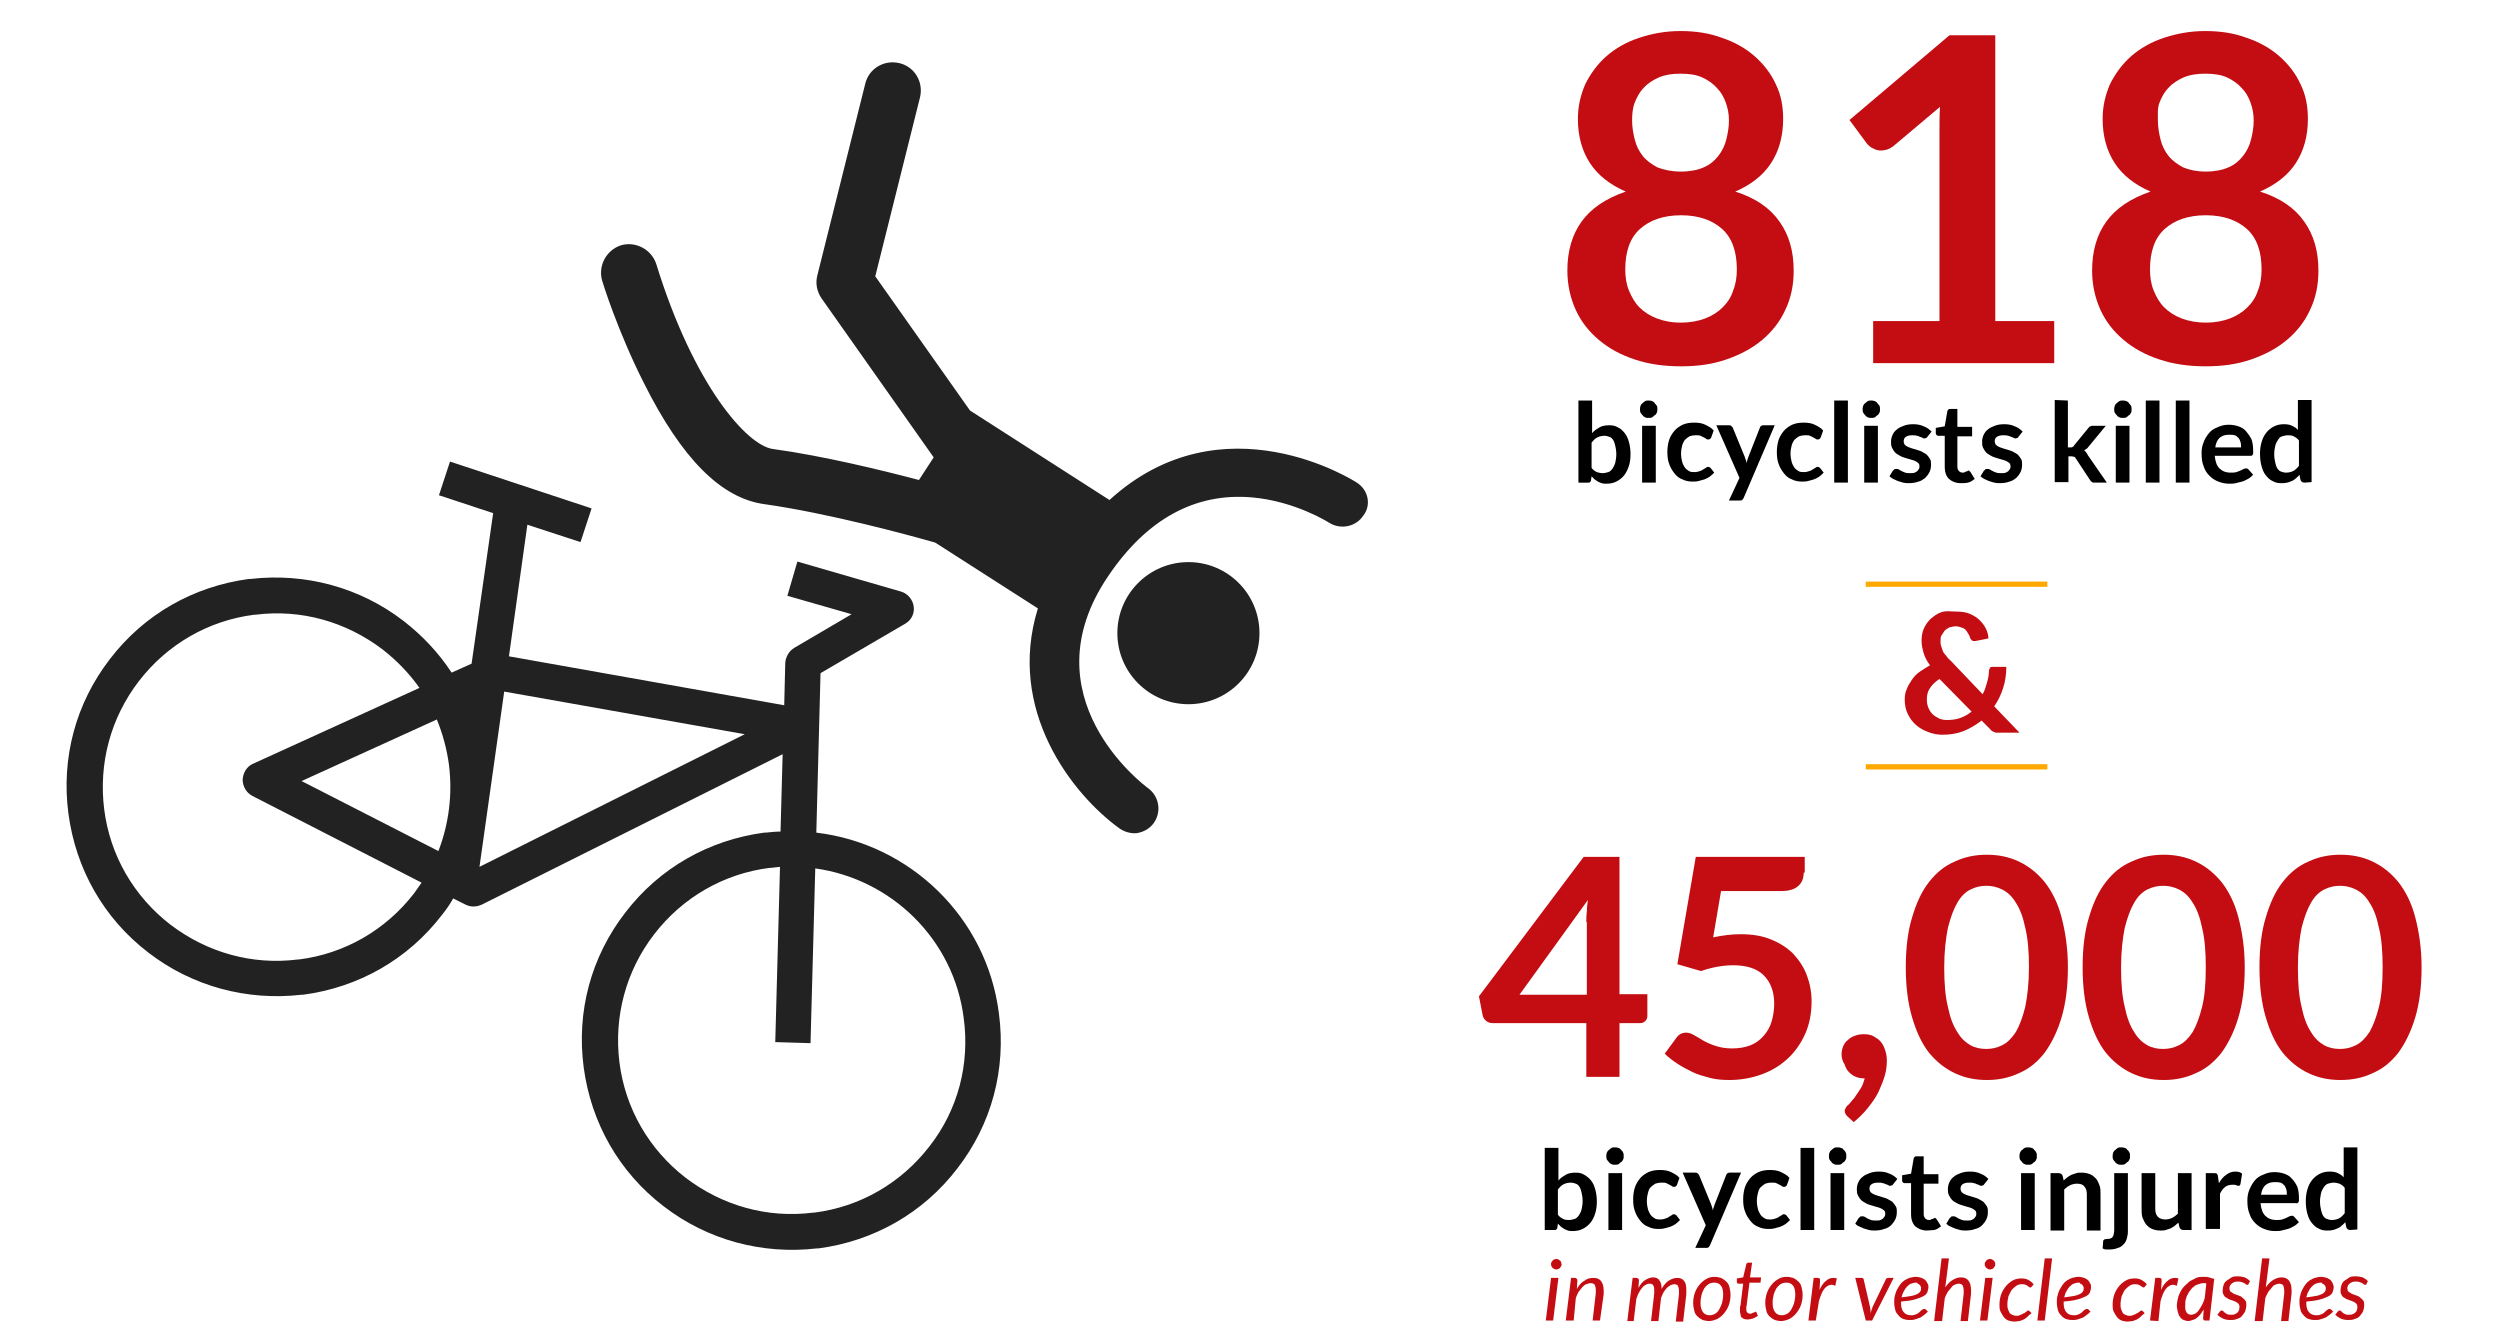<?xml version="1.0" encoding="utf-8"?>
<!-- Generator: Adobe Illustrator 22.0.1, SVG Export Plug-In . SVG Version: 6.00 Build 0)  -->
<!DOCTYPE svg PUBLIC "-//W3C//DTD SVG 1.1//EN" "http://www.w3.org/Graphics/SVG/1.1/DTD/svg11.dtd">
<svg version="1.1" id="Layer_1" xmlns="http://www.w3.org/2000/svg" xmlns:xlink="http://www.w3.org/1999/xlink" x="0px" y="0px"
	 width="475px" height="255px" viewBox="0 0 475 255" style="enable-background:new 0 0 475 255;" xml:space="preserve">
<style type="text/css">
	.st0{fill:#222222;}
	.st1{fill:none;}
	.st2{fill:#FFA800;}
	.st3{fill:#C30D12;}
</style>
<g>
	<g>
		<path class="st0" d="M155.1,158.2l0.8-30.3l16.1-9.4c1.2-0.7,1.8-2,1.6-3.3s-1.1-2.4-2.4-2.8l-19.7-5.7l-1.9,6.5l12.2,3.5
			l-10.9,6.4c-1,0.6-1.6,1.7-1.7,2.8L149,134l-52.3-9.3l3.5-25l10.1,3.3l2.1-6.4l-26.9-8.9l-2.1,6.4l10.3,3.4l-4.1,28.6l-3.8,1.7
			c-2.4-3.7-5.5-7-9.1-9.8c-8.3-6.4-18.7-9.2-29.1-8c-0.1,0-0.2,0-0.3,0c-10.5,1.4-19.9,6.7-26.4,15.2c-6.5,8.4-9.3,18.8-7.9,29.4
			c1.4,10.5,6.7,19.9,15.2,26.4c8.3,6.4,18.7,9.2,29.1,8c0.1,0,0.2,0,0.3,0c10.5-1.4,19.9-6.7,26.4-15.2c0.8-1,1.5-2,2.1-3.1
			l2.4,1.2c0.6,0.3,1.3,0.4,1.9,0.3c0.4,0,0.7-0.2,1.1-0.3l57.2-28.6l-0.4,14.7c-0.9,0-1.9,0.1-2.8,0.2c-0.1,0-0.2,0-0.3,0
			c-10.5,1.4-19.9,6.7-26.4,15.2c-6.5,8.4-9.3,18.8-7.9,29.4c1.4,10.5,6.7,19.9,15.2,26.4c8.3,6.4,18.7,9.2,29.1,8
			c0.1,0,0.2,0,0.3,0c10.5-1.4,19.9-6.7,26.4-15.2c6.5-8.4,9.3-18.8,7.9-29.4C187.5,174.2,172.8,160.3,155.1,158.2z M85.3,145.3
			c0.7,5.6,0,11.2-2,16.4l-26-13.3L83,136.7C84.1,139.4,84.9,142.3,85.3,145.3z M78.7,169.7c-5.4,7-13.2,11.5-21.9,12.6
			c-0.1,0-0.1,0-0.2,0c-8.7,1.1-17.2-1.3-24.2-6.6c-7-5.4-11.5-13.2-12.6-21.9s1.2-17.4,6.6-24.4s13.2-11.5,21.9-12.6
			c0.1,0,0.1,0,0.2,0c8.7-1.1,17.2,1.3,24.2,6.6c2.7,2.1,5.1,4.6,7,7.3l-31.6,14.4c-1.2,0.5-1.9,1.7-2,3c0,1.3,0.7,2.5,1.8,3.1
			l32.2,16.5C79.7,168.3,79.2,169,78.7,169.7z M91.1,164.7l4.7-33.3l45.7,8.1L91.1,164.7z M176.6,217.8c-5.4,7-13.2,11.5-21.9,12.6
			c-0.1,0-0.1,0-0.2,0c-8.7,1.1-17.2-1.3-24.2-6.6c-7-5.4-11.5-13.2-12.6-21.9s1.2-17.4,6.6-24.4c5.4-7,13.2-11.5,21.9-12.6
			c0.1,0,0.1,0,0.2,0c0.6-0.1,1.2-0.1,1.8-0.2l-0.9,33.3l6.7,0.2l0.9-33.2c14.4,2,26.3,13.4,28.2,28.4
			C184.3,202.2,182,210.9,176.6,217.8z"/>
		<circle class="st0" cx="225.8" cy="120.3" r="13.5"/>
		<path class="st0" d="M257.8,91.7c-0.3-0.2-25.4-16.4-47,3.3l-26.5-17l-18-25.5l8.5-34c0.7-2.9-1-5.8-3.9-6.5s-5.8,1-6.5,3.9
			l-9.1,36.4c-0.4,1.5-0.1,3.1,0.8,4.4l21.3,30.2l-2.8,4.3c-7.2-1.9-18.3-4.6-27.8-5.9c-4.9-0.7-15-12.1-22.1-35.1
			c-0.9-2.8-3.9-4.4-6.7-3.6c-2.8,0.9-4.4,3.9-3.6,6.7c0.1,0.4,3,9.7,7.9,19.4c7.2,14.4,14.7,22,23,23.1c12,1.7,27.2,5.8,32.4,7.3
			l19.5,12.5c-6,19.3,6.5,35.3,15.5,41.8c1,0.7,2.2,1,3.3,0.9c1.2-0.2,2.4-0.8,3.2-1.9c1.5-2.1,1.1-5-1-6.6
			c-1-0.7-23.2-17.5-7.6-40.4c7.3-10.8,16.5-15.8,27.2-14.9c8.3,0.7,14.7,4.8,14.7,4.8l0,0c2.2,1.4,5.1,0.8,6.5-1.3
			C260.6,96,260,93.1,257.8,91.7z"/>
	</g>
</g>
<g>
	<line class="st1" x1="354.5" y1="145.7" x2="389.1" y2="145.7"/>
	<rect x="354.5" y="145.2" class="st2" width="34.5" height="1"/>
</g>
<g>
	<line class="st1" x1="354.5" y1="111" x2="389.1" y2="111"/>
	<rect x="354.5" y="110.5" class="st2" width="34.5" height="1"/>
</g>
<g>
	<path class="st3" d="M319.4,69.6c-3.2,0-6.1-0.4-8.8-1.3c-2.7-0.9-4.9-2.1-6.8-3.7s-3.4-3.5-4.4-5.7s-1.6-4.7-1.6-7.5
		c0-3.7,0.9-6.8,2.7-9.3c1.8-2.5,4.6-4.4,8.4-5.7c-3-1.3-5.3-3.1-6.8-5.4s-2.3-5.1-2.3-8.4c0-2.4,0.5-4.5,1.4-6.6c1-2,2.3-3.8,4-5.3
		s3.8-2.7,6.2-3.5c2.4-0.8,5-1.3,7.9-1.3s5.5,0.4,7.9,1.3c2.4,0.8,4.5,2,6.2,3.5s3.1,3.3,4,5.3c1,2,1.4,4.2,1.4,6.6
		c0,3.3-0.8,6.1-2.3,8.4s-3.8,4.1-6.8,5.4c3.8,1.2,6.6,3.1,8.4,5.7c1.8,2.5,2.7,5.6,2.7,9.3c0,2.8-0.5,5.2-1.6,7.5
		c-1,2.2-2.5,4.1-4.4,5.7s-4.2,2.8-6.8,3.7S322.6,69.6,319.4,69.6z M319.4,61.3c1.7,0,3.3-0.3,4.6-0.8c1.3-0.5,2.4-1.2,3.3-2.1
		s1.6-1.9,2-3.2c0.5-1.2,0.7-2.6,0.7-4c0-3.4-0.9-6-2.8-7.7s-4.5-2.6-7.8-2.6s-5.9,0.9-7.8,2.6s-2.8,4.3-2.8,7.7
		c0,1.4,0.2,2.8,0.7,4s1.1,2.3,2,3.2c0.9,0.9,2,1.6,3.3,2.1S317.6,61.3,319.4,61.3z M319.4,32.6c1.7,0,3.2-0.3,4.3-0.8
		c1.2-0.5,2.1-1.3,2.8-2.2c0.7-0.9,1.2-1.9,1.5-3.1c0.3-1.2,0.5-2.4,0.5-3.6c0-1.2-0.2-2.3-0.6-3.4c-0.4-1.1-0.9-2-1.7-2.8
		c-0.7-0.8-1.7-1.5-2.8-2c-1.1-0.5-2.5-0.7-4.1-0.7s-2.9,0.2-4.1,0.7c-1.1,0.5-2.1,1.1-2.9,2c-0.8,0.8-1.3,1.8-1.7,2.8
		s-0.5,2.2-0.5,3.4s0.2,2.4,0.5,3.6s0.8,2.2,1.5,3.1s1.7,1.6,2.8,2.2C316.2,32.3,317.7,32.6,319.4,32.6z"/>
	<path class="st3" d="M355.9,61h12.6V24.7c0-1.4,0-2.9,0.1-4.4l-8.9,7.5c-0.4,0.3-0.8,0.5-1.1,0.6c-0.4,0.1-0.8,0.2-1.1,0.2
		c-0.6,0-1.1-0.1-1.6-0.4c-0.5-0.2-0.8-0.5-1.1-0.8l-3.4-4.6l19-16.1h8.7V61h11.2v8h-34.4L355.9,61L355.9,61z"/>
	<path class="st3" d="M419.1,69.6c-3.2,0-6.1-0.4-8.8-1.3c-2.7-0.9-4.9-2.1-6.8-3.7s-3.4-3.5-4.4-5.7s-1.6-4.7-1.6-7.5
		c0-3.7,0.9-6.8,2.7-9.3c1.8-2.5,4.6-4.4,8.4-5.7c-3-1.3-5.3-3.1-6.8-5.4s-2.3-5.1-2.3-8.4c0-2.4,0.5-4.5,1.4-6.6c1-2,2.3-3.8,4-5.3
		s3.8-2.7,6.2-3.5c2.4-0.8,5-1.3,7.9-1.3s5.5,0.4,7.9,1.3c2.4,0.8,4.5,2,6.2,3.5s3.1,3.3,4,5.3c1,2,1.4,4.2,1.4,6.6
		c0,3.3-0.8,6.1-2.3,8.4s-3.8,4.1-6.8,5.4c3.8,1.2,6.6,3.1,8.4,5.7c1.8,2.5,2.7,5.6,2.7,9.3c0,2.8-0.5,5.2-1.6,7.5
		c-1,2.2-2.5,4.1-4.4,5.7s-4.2,2.8-6.8,3.7S422.3,69.6,419.1,69.6z M419.1,61.3c1.7,0,3.3-0.3,4.6-0.8c1.3-0.5,2.4-1.2,3.3-2.1
		s1.6-1.9,2-3.2c0.5-1.2,0.7-2.6,0.7-4c0-3.4-0.9-6-2.8-7.7s-4.5-2.6-7.8-2.6s-5.9,0.9-7.8,2.6s-2.8,4.3-2.8,7.7
		c0,1.4,0.2,2.8,0.7,4s1.1,2.3,2,3.2c0.9,0.9,2,1.6,3.3,2.1S417.4,61.3,419.1,61.3z M419.1,32.6c1.7,0,3.2-0.3,4.3-0.8
		c1.2-0.5,2.1-1.3,2.8-2.2c0.7-0.9,1.2-1.9,1.5-3.1c0.3-1.2,0.5-2.4,0.5-3.6c0-1.2-0.2-2.3-0.6-3.4c-0.4-1.1-0.9-2-1.7-2.8
		c-0.7-0.8-1.7-1.5-2.8-2c-1.1-0.5-2.5-0.7-4.1-0.7s-2.9,0.2-4.1,0.7c-1.1,0.5-2.1,1.1-2.9,2c-0.8,0.8-1.3,1.8-1.7,2.8
		s-0.3,2.2-0.3,3.4s0.2,2.4,0.5,3.6s0.8,2.2,1.5,3.1s1.7,1.6,2.8,2.2C416,32.3,417.4,32.6,419.1,32.6z"/>
</g>
<g>
	<path d="M299.9,91.7V76.1h2.6v6.2c0.4-0.5,0.9-0.8,1.4-1.1s1.2-0.4,1.9-0.4c0.6,0,1.1,0.1,1.6,0.4c0.5,0.2,0.9,0.6,1.3,1.1
		s0.6,1,0.8,1.7c0.2,0.7,0.3,1.5,0.3,2.3s-0.1,1.6-0.3,2.2s-0.5,1.3-0.9,1.8s-0.9,0.9-1.5,1.2s-1.2,0.4-1.9,0.4
		c-0.3,0-0.6,0-0.9-0.1s-0.5-0.2-0.7-0.3s-0.4-0.3-0.6-0.4c-0.2-0.2-0.4-0.4-0.6-0.6l-0.1,0.7c0,0.2-0.1,0.3-0.2,0.4
		c-0.1,0.1-0.2,0.1-0.4,0.1H299.9z M304.9,82.8c-0.5,0-1,0.1-1.4,0.3c-0.4,0.2-0.7,0.5-1.1,1v4.8c0.3,0.4,0.6,0.6,1,0.8
		c0.3,0.1,0.7,0.2,1.1,0.2s0.7-0.1,1.1-0.2c0.3-0.1,0.6-0.4,0.8-0.7c0.2-0.3,0.4-0.7,0.5-1.1s0.2-1,0.2-1.6s-0.1-1.2-0.2-1.6
		s-0.2-0.8-0.4-1.1c-0.2-0.3-0.4-0.5-0.7-0.6S305.2,82.8,304.9,82.8z"/>
	<path d="M314.9,77.8c0,0.2,0,0.4-0.1,0.6s-0.2,0.4-0.4,0.5s-0.3,0.3-0.5,0.4s-0.4,0.1-0.7,0.1c-0.2,0-0.4,0-0.6-0.1
		s-0.4-0.2-0.5-0.4c-0.1-0.1-0.3-0.3-0.4-0.5s-0.1-0.4-0.1-0.6s0-0.4,0.1-0.7c0.1-0.2,0.2-0.4,0.4-0.5c0.1-0.1,0.3-0.3,0.5-0.4
		s0.4-0.1,0.6-0.1s0.4,0,0.7,0.1c0.2,0.1,0.4,0.2,0.5,0.4s0.3,0.3,0.4,0.5S314.9,77.5,314.9,77.8z M314.6,80.9v10.8H312V80.9H314.6z
		"/>
	<path d="M325.1,83.2c-0.1,0.1-0.2,0.2-0.2,0.2c-0.1,0.1-0.2,0.1-0.3,0.1c-0.1,0-0.3,0-0.4-0.1s-0.3-0.2-0.5-0.3s-0.4-0.2-0.6-0.3
		c-0.2-0.1-0.5-0.1-0.9-0.1c-0.5,0-0.9,0.1-1.2,0.2c-0.3,0.2-0.6,0.4-0.9,0.7c-0.2,0.3-0.4,0.7-0.5,1.1s-0.2,0.9-0.2,1.5
		s0.1,1.1,0.2,1.5s0.3,0.8,0.5,1.1c0.2,0.3,0.5,0.5,0.8,0.7s0.7,0.2,1.1,0.2s0.7-0.1,1-0.2s0.5-0.2,0.6-0.3c0.2-0.1,0.3-0.2,0.5-0.3
		c0.1-0.1,0.3-0.2,0.4-0.2c0.2,0,0.4,0.1,0.5,0.2l0.7,0.9c-0.3,0.3-0.6,0.6-0.9,0.8c-0.3,0.2-0.7,0.4-1,0.5
		c-0.4,0.1-0.7,0.2-1.1,0.3s-0.8,0.1-1.1,0.1c-0.7,0-1.3-0.1-1.9-0.4c-0.6-0.2-1.1-0.6-1.5-1.1s-0.8-1.1-1-1.7
		c-0.3-0.7-0.4-1.5-0.4-2.4c0-0.8,0.1-1.5,0.3-2.2c0.2-0.7,0.6-1.3,1-1.8s1-0.9,1.6-1.2c0.7-0.3,1.4-0.4,2.2-0.4
		c0.8,0,1.5,0.1,2.1,0.4s1.2,0.6,1.6,1.1L325.1,83.2z"/>
	<path d="M331.3,94.6c-0.1,0.2-0.2,0.3-0.3,0.4c-0.1,0.1-0.3,0.1-0.6,0.1h-1.9l2-4.3l-4.4-10h2.3c0.2,0,0.4,0,0.5,0.1
		s0.2,0.2,0.3,0.3l2.3,5.6c0.1,0.2,0.1,0.4,0.2,0.6s0.1,0.4,0.1,0.6c0.1-0.2,0.1-0.4,0.2-0.6s0.1-0.4,0.2-0.6l2.2-5.6
		c0.1-0.1,0.1-0.3,0.3-0.3c0.1-0.1,0.3-0.1,0.4-0.1h2.1L331.3,94.6z"/>
	<path d="M345.9,83.2c-0.1,0.1-0.2,0.2-0.2,0.2c-0.1,0.1-0.2,0.1-0.3,0.1c-0.1,0-0.3,0-0.4-0.1s-0.3-0.2-0.5-0.3s-0.4-0.2-0.6-0.3
		c-0.2-0.1-0.5-0.1-0.9-0.1c-0.5,0-0.9,0.1-1.2,0.2c-0.3,0.2-0.6,0.4-0.9,0.7c-0.2,0.3-0.4,0.7-0.5,1.1s-0.2,0.9-0.2,1.5
		s0.1,1.1,0.2,1.5s0.3,0.8,0.5,1.1c0.2,0.3,0.5,0.5,0.8,0.7s0.7,0.2,1.1,0.2s0.7-0.1,1-0.2s0.5-0.2,0.6-0.3c0.2-0.1,0.3-0.2,0.5-0.3
		c0.1-0.1,0.3-0.2,0.4-0.2c0.2,0,0.4,0.1,0.5,0.2l0.7,0.9c-0.3,0.3-0.6,0.6-0.9,0.8c-0.3,0.2-0.7,0.4-1,0.5
		c-0.4,0.1-0.7,0.2-1.1,0.3s-0.8,0.1-1.1,0.1c-0.7,0-1.3-0.1-1.9-0.4c-0.6-0.2-1.1-0.6-1.5-1.1s-0.8-1.1-1-1.7
		c-0.3-0.7-0.4-1.5-0.4-2.4c0-0.8,0.1-1.5,0.3-2.2c0.2-0.7,0.6-1.3,1-1.8s1-0.9,1.6-1.2c0.7-0.3,1.4-0.4,2.2-0.4
		c0.8,0,1.5,0.1,2.1,0.4s1.2,0.6,1.6,1.1L345.9,83.2z"/>
	<path d="M351.1,76.1v15.6h-2.6V76.1C348.5,76.1,351.1,76.1,351.1,76.1z"/>
	<path d="M357.2,77.8c0,0.2,0,0.4-0.1,0.6s-0.2,0.4-0.4,0.5s-0.3,0.3-0.5,0.4s-0.4,0.1-0.7,0.1c-0.2,0-0.4,0-0.6-0.1
		s-0.4-0.2-0.5-0.4c-0.1-0.1-0.3-0.3-0.4-0.5s-0.1-0.4-0.1-0.6s0-0.4,0.1-0.7c0.1-0.2,0.2-0.4,0.4-0.5c0.1-0.1,0.3-0.3,0.5-0.4
		s0.4-0.1,0.6-0.1s0.4,0,0.7,0.1c0.2,0.1,0.4,0.2,0.5,0.4s0.3,0.3,0.4,0.5S357.2,77.5,357.2,77.8z M356.8,80.9v10.8h-2.6V80.9H356.8
		z"/>
	<path d="M366.2,83c-0.1,0.1-0.1,0.2-0.2,0.2s-0.2,0.1-0.3,0.1c-0.1,0-0.3,0-0.4-0.1s-0.3-0.1-0.5-0.2s-0.4-0.2-0.6-0.2
		c-0.2-0.1-0.5-0.1-0.9-0.1c-0.5,0-0.9,0.1-1.2,0.3c-0.3,0.2-0.4,0.5-0.4,0.9c0,0.2,0.1,0.4,0.2,0.6c0.2,0.2,0.4,0.3,0.6,0.4
		s0.5,0.2,0.8,0.3c0.3,0.1,0.6,0.2,1,0.3c0.3,0.1,0.7,0.2,1,0.4s0.6,0.3,0.8,0.5c0.2,0.2,0.4,0.5,0.6,0.8s0.2,0.7,0.2,1.1
		c0,0.5-0.1,1-0.3,1.4c-0.2,0.4-0.5,0.8-0.8,1.1c-0.4,0.3-0.8,0.6-1.3,0.7c-0.5,0.2-1.1,0.3-1.8,0.3c-0.4,0-0.7,0-1.1-0.1
		s-0.7-0.2-1-0.3s-0.6-0.3-0.9-0.4c-0.3-0.2-0.5-0.3-0.7-0.5l0.6-1c0.1-0.1,0.2-0.2,0.3-0.3s0.2-0.1,0.4-0.1c0.2,0,0.3,0,0.5,0.1
		c0.1,0.1,0.3,0.2,0.5,0.3c0.2,0.1,0.4,0.2,0.7,0.3c0.3,0.1,0.6,0.1,1,0.1c0.3,0,0.6,0,0.8-0.1s0.4-0.2,0.5-0.3
		c0.1-0.1,0.2-0.3,0.3-0.4c0.1-0.2,0.1-0.3,0.1-0.5c0-0.3-0.1-0.5-0.2-0.6s-0.4-0.3-0.6-0.4s-0.5-0.2-0.9-0.3
		c-0.3-0.1-0.6-0.2-1-0.3c-0.3-0.1-0.7-0.2-1-0.4s-0.6-0.3-0.9-0.6c-0.2-0.2-0.4-0.5-0.6-0.9s-0.2-0.7-0.2-1.2
		c0-0.4,0.1-0.9,0.3-1.3s0.4-0.7,0.8-1c0.3-0.3,0.8-0.5,1.3-0.7s1.1-0.3,1.8-0.3c0.7,0,1.4,0.1,2,0.4c0.6,0.2,1.1,0.6,1.5,1
		L366.2,83z"/>
	<path d="M372.5,91.8c-0.9,0-1.6-0.3-2.2-0.8c-0.5-0.5-0.8-1.3-0.8-2.2v-6h-1.1c-0.1,0-0.3,0-0.4-0.1s-0.2-0.2-0.2-0.4v-1l1.7-0.3
		l0.5-2.9c0-0.1,0.1-0.2,0.2-0.3c0.1-0.1,0.2-0.1,0.4-0.1h1.3v3.4h2.8v1.8h-2.8v5.8c0,0.3,0.1,0.6,0.3,0.8c0.2,0.2,0.4,0.3,0.7,0.3
		c0.2,0,0.3,0,0.4-0.1s0.2-0.1,0.3-0.1c0.1,0,0.2-0.1,0.2-0.1c0.1,0,0.1-0.1,0.2-0.1s0.1,0,0.2,0.1s0.1,0.1,0.2,0.2l0.8,1.3
		c-0.4,0.3-0.8,0.6-1.3,0.7C373.5,91.8,373,91.8,372.5,91.8z"/>
	<path d="M383.5,83c-0.1,0.1-0.1,0.2-0.2,0.2s-0.2,0.1-0.3,0.1c-0.1,0-0.3,0-0.4-0.1s-0.3-0.1-0.5-0.2s-0.4-0.2-0.6-0.2
		c-0.2-0.1-0.5-0.1-0.9-0.1c-0.5,0-0.9,0.1-1.2,0.3c-0.3,0.2-0.4,0.5-0.4,0.9c0,0.2,0.1,0.4,0.2,0.6c0.2,0.2,0.4,0.3,0.6,0.4
		s0.5,0.2,0.8,0.3c0.3,0.1,0.6,0.2,1,0.3c0.3,0.1,0.7,0.2,1,0.4s0.6,0.3,0.8,0.5c0.2,0.2,0.4,0.5,0.6,0.8s0.2,0.7,0.2,1.1
		c0,0.5-0.1,1-0.3,1.4c-0.2,0.4-0.5,0.8-0.8,1.1c-0.4,0.3-0.8,0.6-1.3,0.7c-0.5,0.2-1.1,0.3-1.8,0.3c-0.4,0-0.7,0-1.1-0.1
		s-0.7-0.2-1-0.3s-0.6-0.3-0.9-0.4c-0.3-0.2-0.5-0.3-0.7-0.5l0.6-1c0.1-0.1,0.2-0.2,0.3-0.3s0.2-0.1,0.4-0.1c0.2,0,0.3,0,0.5,0.1
		c0.1,0.1,0.3,0.2,0.5,0.3c0.2,0.1,0.4,0.2,0.7,0.3c0.3,0.1,0.6,0.1,1,0.1c0.3,0,0.6,0,0.8-0.1s0.4-0.2,0.5-0.3
		c0.1-0.1,0.2-0.3,0.3-0.4c0.1-0.2,0.1-0.3,0.1-0.5c0-0.3-0.1-0.5-0.2-0.6s-0.4-0.3-0.6-0.4s-0.5-0.2-0.9-0.3
		c-0.3-0.1-0.6-0.2-1-0.3c-0.3-0.1-0.7-0.2-1-0.4s-0.6-0.3-0.9-0.6c-0.2-0.2-0.4-0.5-0.6-0.9s-0.2-0.7-0.2-1.2
		c0-0.4,0.1-0.9,0.3-1.3s0.4-0.7,0.8-1c0.3-0.3,0.8-0.5,1.3-0.7s1.1-0.3,1.8-0.3c0.7,0,1.4,0.1,2,0.4c0.6,0.2,1.1,0.6,1.5,1
		L383.5,83z"/>
	<path d="M392.9,76.1V85h0.5c0.2,0,0.3,0,0.4-0.1c0.1,0,0.2-0.1,0.3-0.3l2.7-3.3c0.1-0.1,0.2-0.3,0.4-0.3c0.1-0.1,0.3-0.1,0.5-0.1
		h2.4l-3.3,4c-0.1,0.1-0.2,0.3-0.4,0.4s-0.3,0.2-0.4,0.3c0.1,0.1,0.3,0.2,0.4,0.4c0.1,0.1,0.2,0.3,0.3,0.5l3.6,5.2H398
		c-0.2,0-0.4,0-0.5-0.1s-0.3-0.2-0.4-0.4l-2.7-4.1c-0.1-0.2-0.2-0.3-0.3-0.3c-0.1,0-0.3-0.1-0.5-0.1H393v4.9h-2.6V76L392.9,76.1
		L392.9,76.1z"/>
	<path d="M405,77.8c0,0.2,0,0.4-0.1,0.6s-0.2,0.4-0.4,0.5s-0.3,0.3-0.5,0.4s-0.4,0.1-0.7,0.1c-0.2,0-0.4,0-0.6-0.1s-0.4-0.2-0.5-0.4
		c-0.1-0.1-0.3-0.3-0.4-0.5s-0.1-0.4-0.1-0.6s0-0.4,0.1-0.7c0.1-0.2,0.2-0.4,0.4-0.5c0.1-0.1,0.3-0.3,0.5-0.4s0.4-0.1,0.6-0.1
		s0.4,0,0.7,0.1c0.2,0.1,0.4,0.2,0.5,0.4s0.3,0.3,0.4,0.5S405,77.5,405,77.8z M404.6,80.9v10.8H402V80.9H404.6z"/>
	<path d="M410.3,76.1v15.6h-2.6V76.1C407.7,76.1,410.3,76.1,410.3,76.1z"/>
	<path d="M416,76.1v15.6h-2.6V76.1C413.4,76.1,416,76.1,416,76.1z"/>
	<path d="M423.4,80.7c0.7,0,1.3,0.1,1.9,0.3c0.6,0.2,1.1,0.5,1.5,1s0.7,0.9,1,1.5c0.2,0.6,0.3,1.3,0.3,2.1c0,0.2,0,0.4,0,0.5
		s0,0.2-0.1,0.3c0,0.1-0.1,0.1-0.2,0.2c-0.1,0-0.2,0-0.3,0h-6.7c0.1,1.1,0.4,1.9,0.9,2.4s1.2,0.8,2.1,0.8c0.4,0,0.8,0,1.1-0.1
		c0.3-0.1,0.6-0.2,0.8-0.3s0.4-0.2,0.6-0.3c0.2-0.1,0.3-0.1,0.5-0.1c0.1,0,0.2,0,0.3,0.1s0.1,0.1,0.2,0.2l0.8,0.9
		c-0.3,0.3-0.6,0.6-1,0.8c-0.4,0.2-0.7,0.4-1.1,0.5s-0.8,0.2-1.2,0.3s-0.8,0.1-1.2,0.1c-0.7,0-1.4-0.1-2.1-0.4
		c-0.6-0.2-1.2-0.6-1.7-1.1c-0.5-0.5-0.9-1.1-1.1-1.8c-0.3-0.7-0.4-1.5-0.4-2.5c0-0.7,0.1-1.4,0.4-2.1c0.2-0.6,0.6-1.2,1-1.7
		s1-0.9,1.6-1.1C421.9,80.9,422.6,80.7,423.4,80.7z M423.5,82.6c-0.8,0-1.3,0.2-1.8,0.6c-0.4,0.4-0.7,1-0.8,1.8h4.9
		c0-0.3,0-0.7-0.1-1s-0.2-0.6-0.4-0.8c-0.2-0.2-0.4-0.4-0.7-0.5S423.8,82.6,423.5,82.6z"/>
	<path d="M437.8,91.7c-0.3,0-0.6-0.2-0.7-0.5l-0.2-1c-0.2,0.3-0.5,0.5-0.7,0.7s-0.5,0.4-0.8,0.5s-0.6,0.3-0.9,0.3
		c-0.3,0.1-0.7,0.1-1.1,0.1c-0.6,0-1.1-0.1-1.6-0.4c-0.5-0.2-0.9-0.6-1.3-1.1s-0.6-1-0.8-1.7c-0.2-0.7-0.3-1.5-0.3-2.4
		c0-0.8,0.1-1.5,0.3-2.2s0.5-1.3,0.9-1.8s0.9-0.9,1.5-1.2c0.6-0.3,1.2-0.4,1.9-0.4c0.6,0,1.1,0.1,1.5,0.3s0.8,0.4,1.1,0.8V76h2.6
		v15.6L437.8,91.7L437.8,91.7z M434.3,89.8c0.5,0,1-0.1,1.4-0.3c0.4-0.2,0.7-0.5,1.1-1v-4.8c-0.3-0.4-0.6-0.6-1-0.8
		s-0.7-0.2-1.1-0.2s-0.7,0.1-1.1,0.2s-0.6,0.4-0.8,0.7c-0.2,0.3-0.4,0.7-0.5,1.1s-0.2,1-0.2,1.6s0.1,1.2,0.2,1.6s0.2,0.8,0.4,1.1
		c0.2,0.3,0.4,0.5,0.7,0.6C433.7,89.7,434,89.8,434.3,89.8z"/>
</g>
<g>
	<path d="M293.5,233.7v-15.6h2.6v6.2c0.4-0.5,0.9-0.8,1.4-1.1s1.2-0.4,1.9-0.4c0.6,0,1.1,0.1,1.6,0.4s0.9,0.6,1.3,1.1s0.6,1,0.8,1.7
		c0.2,0.7,0.3,1.5,0.3,2.3s-0.1,1.6-0.3,2.2c-0.2,0.7-0.5,1.3-0.9,1.8s-0.9,0.9-1.5,1.2c-0.6,0.3-1.2,0.4-1.9,0.4
		c-0.3,0-0.6,0-0.9-0.1s-0.5-0.2-0.7-0.3c-0.2-0.1-0.4-0.3-0.6-0.4c-0.2-0.2-0.4-0.4-0.6-0.6l-0.1,0.7c0,0.2-0.1,0.3-0.2,0.4
		s-0.2,0.1-0.4,0.1H293.5z M298.5,224.7c-0.5,0-1,0.1-1.4,0.3s-0.7,0.5-1.1,1v4.8c0.3,0.4,0.6,0.6,1,0.8s0.7,0.2,1.1,0.2
		s0.7-0.1,1.1-0.2c0.3-0.1,0.6-0.4,0.8-0.7c0.2-0.3,0.4-0.7,0.5-1.1c0.1-0.5,0.2-1,0.2-1.6s-0.1-1.2-0.2-1.6s-0.2-0.8-0.4-1.1
		c-0.2-0.3-0.4-0.5-0.7-0.6S298.8,224.7,298.5,224.7z"/>
	<path d="M308.5,219.7c0,0.2,0,0.4-0.1,0.6c-0.1,0.2-0.2,0.4-0.4,0.5c-0.2,0.1-0.3,0.3-0.5,0.4c-0.2,0.1-0.4,0.1-0.7,0.1
		c-0.2,0-0.4,0-0.6-0.1s-0.4-0.2-0.5-0.4c-0.1-0.1-0.3-0.3-0.4-0.5s-0.1-0.4-0.1-0.6c0-0.2,0-0.4,0.1-0.7c0.1-0.2,0.2-0.4,0.4-0.5
		c0.1-0.1,0.3-0.3,0.5-0.4s0.4-0.1,0.6-0.1s0.4,0,0.7,0.1s0.4,0.2,0.5,0.4c0.2,0.1,0.3,0.3,0.4,0.5S308.5,219.5,308.5,219.7z
		 M308.2,222.9v10.8h-2.6v-10.8H308.2z"/>
	<path d="M318.6,225.2c-0.1,0.1-0.2,0.2-0.2,0.2c-0.1,0.1-0.2,0.1-0.3,0.1c-0.1,0-0.3,0-0.4-0.1s-0.3-0.2-0.5-0.3s-0.4-0.2-0.6-0.3
		s-0.5-0.1-0.9-0.1c-0.5,0-0.9,0.1-1.2,0.2c-0.3,0.2-0.6,0.4-0.9,0.7s-0.4,0.7-0.5,1.1c-0.1,0.4-0.2,0.9-0.2,1.5s0.1,1.1,0.2,1.5
		s0.3,0.8,0.5,1.1c0.2,0.3,0.5,0.5,0.8,0.7s0.7,0.2,1.1,0.2s0.7-0.1,1-0.2s0.5-0.2,0.6-0.3c0.2-0.1,0.3-0.2,0.5-0.3
		c0.1-0.1,0.3-0.2,0.4-0.2c0.2,0,0.4,0.1,0.5,0.2l0.7,0.9c-0.3,0.3-0.6,0.6-0.9,0.8s-0.7,0.4-1,0.5c-0.4,0.1-0.7,0.2-1.1,0.3
		s-0.8,0.1-1.1,0.1c-0.7,0-1.3-0.1-1.9-0.4c-0.6-0.2-1.1-0.6-1.5-1.1s-0.8-1.1-1-1.7c-0.3-0.7-0.4-1.5-0.4-2.4
		c0-0.8,0.1-1.5,0.3-2.2s0.6-1.3,1-1.8s1-0.9,1.6-1.2c0.7-0.3,1.4-0.4,2.2-0.4c0.8,0,1.5,0.1,2.1,0.4s1.2,0.6,1.6,1.1L318.6,225.2z"
		/>
	<path d="M324.9,236.6c-0.1,0.2-0.2,0.3-0.3,0.4c-0.1,0.1-0.3,0.1-0.6,0.1h-1.9l2-4.3l-4.4-10h2.3c0.2,0,0.4,0,0.5,0.1
		s0.2,0.2,0.3,0.3l2.3,5.6c0.1,0.2,0.1,0.4,0.2,0.6c0.1,0.2,0.1,0.4,0.1,0.6c0.1-0.2,0.1-0.4,0.2-0.6c0.1-0.2,0.1-0.4,0.2-0.6
		l2.2-5.6c0.1-0.1,0.1-0.3,0.3-0.3c0.1-0.1,0.3-0.1,0.4-0.1h2.1L324.9,236.6z"/>
	<path d="M339.5,225.2c-0.1,0.1-0.2,0.2-0.2,0.2c-0.1,0.1-0.2,0.1-0.3,0.1c-0.1,0-0.3,0-0.4-0.1s-0.3-0.2-0.5-0.3s-0.4-0.2-0.6-0.3
		s-0.5-0.1-0.9-0.1c-0.5,0-0.9,0.1-1.2,0.2c-0.3,0.2-0.6,0.4-0.9,0.7s-0.4,0.7-0.5,1.1c-0.1,0.4-0.2,0.9-0.2,1.5s0.1,1.1,0.2,1.5
		s0.3,0.8,0.5,1.1c0.2,0.3,0.5,0.5,0.8,0.7s0.7,0.2,1.1,0.2s0.7-0.1,1-0.2s0.5-0.2,0.6-0.3c0.2-0.1,0.3-0.2,0.5-0.3
		c0.1-0.1,0.3-0.2,0.4-0.2c0.2,0,0.4,0.1,0.5,0.2l0.7,0.9c-0.3,0.3-0.6,0.6-0.9,0.8s-0.7,0.4-1,0.5c-0.4,0.1-0.7,0.2-1.1,0.3
		s-0.8,0.1-1.1,0.1c-0.7,0-1.3-0.1-1.9-0.4c-0.6-0.2-1.1-0.6-1.5-1.1s-0.8-1.1-1-1.7c-0.3-0.7-0.4-1.5-0.4-2.4
		c0-0.8,0.1-1.5,0.3-2.2s0.6-1.3,1-1.8s1-0.9,1.6-1.2c0.7-0.3,1.4-0.4,2.2-0.4c0.8,0,1.5,0.1,2.1,0.4s1.2,0.6,1.6,1.1L339.5,225.2z"
		/>
	<path d="M344.7,218.1v15.6h-2.6v-15.6L344.7,218.1L344.7,218.1z"/>
	<path d="M350.8,219.7c0,0.2,0,0.4-0.1,0.6c-0.1,0.2-0.2,0.4-0.4,0.5c-0.2,0.1-0.3,0.3-0.5,0.4c-0.2,0.1-0.4,0.1-0.7,0.1
		c-0.2,0-0.4,0-0.6-0.1s-0.4-0.2-0.5-0.4c-0.1-0.1-0.3-0.3-0.4-0.5s-0.1-0.4-0.1-0.6c0-0.2,0-0.4,0.1-0.7c0.1-0.2,0.2-0.4,0.4-0.5
		c0.1-0.1,0.3-0.3,0.5-0.4s0.4-0.1,0.6-0.1s0.4,0,0.7,0.1s0.4,0.2,0.5,0.4c0.2,0.1,0.3,0.3,0.4,0.5S350.8,219.5,350.8,219.7z
		 M350.4,222.9v10.8h-2.6v-10.8H350.4z"/>
	<path d="M359.7,225c-0.1,0.1-0.1,0.2-0.2,0.2s-0.2,0.1-0.3,0.1c-0.1,0-0.3,0-0.4-0.1s-0.3-0.1-0.5-0.2c-0.2-0.1-0.4-0.2-0.6-0.2
		c-0.2-0.1-0.5-0.1-0.9-0.1c-0.5,0-0.9,0.1-1.2,0.3s-0.4,0.5-0.4,0.9c0,0.2,0.1,0.4,0.2,0.6c0.2,0.2,0.4,0.3,0.6,0.4
		s0.5,0.2,0.8,0.3s0.6,0.2,1,0.3c0.3,0.1,0.7,0.2,1,0.4s0.6,0.3,0.8,0.5c0.2,0.2,0.4,0.5,0.6,0.8s0.2,0.7,0.2,1.1
		c0,0.5-0.1,1-0.3,1.4c-0.2,0.4-0.5,0.8-0.8,1.1s-0.8,0.6-1.3,0.7c-0.5,0.2-1.1,0.3-1.8,0.3c-0.4,0-0.7,0-1.1-0.1s-0.7-0.2-1-0.3
		c-0.3-0.1-0.6-0.3-0.9-0.4s-0.5-0.3-0.7-0.5l0.6-1c0.1-0.1,0.2-0.2,0.3-0.3c0.1-0.1,0.2-0.1,0.4-0.1c0.2,0,0.3,0,0.5,0.1
		s0.3,0.2,0.5,0.3c0.2,0.1,0.4,0.2,0.7,0.3c0.3,0.1,0.6,0.1,1,0.1c0.3,0,0.6,0,0.8-0.1s0.4-0.2,0.5-0.3s0.2-0.3,0.3-0.4
		c0.1-0.2,0.1-0.3,0.1-0.5c0-0.3-0.1-0.5-0.2-0.6s-0.4-0.3-0.6-0.4c-0.2-0.1-0.5-0.2-0.9-0.3s-0.6-0.2-1-0.3c-0.3-0.1-0.7-0.2-1-0.4
		s-0.6-0.3-0.9-0.6c-0.2-0.2-0.4-0.5-0.6-0.9s-0.2-0.7-0.2-1.2c0-0.4,0.1-0.9,0.3-1.3c0.2-0.4,0.4-0.7,0.8-1
		c0.3-0.3,0.8-0.5,1.3-0.7s1.1-0.3,1.8-0.3c0.7,0,1.4,0.1,2,0.4c0.6,0.2,1.1,0.6,1.5,1L359.7,225z"/>
	<path d="M366.1,233.8c-0.9,0-1.6-0.3-2.2-0.8c-0.5-0.5-0.8-1.3-0.8-2.2v-6H362c-0.1,0-0.3,0-0.4-0.1s-0.2-0.2-0.2-0.4v-1l1.7-0.3
		l0.5-2.9c0-0.1,0.1-0.2,0.2-0.3s0.2-0.1,0.4-0.1h1.3v3.4h2.8v1.8h-2.8v5.8c0,0.3,0.1,0.6,0.3,0.8c0.2,0.2,0.4,0.3,0.7,0.3
		c0.2,0,0.3,0,0.4-0.1s0.2-0.1,0.3-0.1c0.1,0,0.2-0.1,0.2-0.1c0.1,0,0.1-0.1,0.2-0.1s0.1,0,0.2,0.1c0,0,0.1,0.1,0.2,0.2l0.8,1.3
		c-0.4,0.3-0.8,0.6-1.3,0.7C367.1,233.7,366.6,233.8,366.1,233.8z"/>
	<path d="M377,225c-0.1,0.1-0.1,0.2-0.2,0.2s-0.2,0.1-0.3,0.1c-0.1,0-0.3,0-0.4-0.1s-0.3-0.1-0.5-0.2c-0.2-0.1-0.4-0.2-0.6-0.2
		c-0.2-0.1-0.5-0.1-0.9-0.1c-0.5,0-0.9,0.1-1.2,0.3s-0.4,0.5-0.4,0.9c0,0.2,0.1,0.4,0.2,0.6c0.2,0.2,0.4,0.3,0.6,0.4
		s0.5,0.2,0.8,0.3s0.6,0.2,1,0.3c0.3,0.1,0.7,0.2,1,0.4s0.6,0.3,0.8,0.5c0.2,0.2,0.4,0.5,0.6,0.8s0.2,0.7,0.2,1.1
		c0,0.5-0.1,1-0.3,1.4c-0.2,0.4-0.5,0.8-0.8,1.1s-0.8,0.6-1.3,0.7c-0.5,0.2-1.1,0.3-1.8,0.3c-0.4,0-0.7,0-1.1-0.1s-0.7-0.2-1-0.3
		c-0.3-0.1-0.6-0.3-0.9-0.4s-0.5-0.3-0.7-0.5l0.6-1c0.1-0.1,0.2-0.2,0.3-0.3c0.1-0.1,0.2-0.1,0.4-0.1c0.2,0,0.3,0,0.5,0.1
		s0.3,0.2,0.5,0.3c0.2,0.1,0.4,0.2,0.7,0.3c0.3,0.1,0.6,0.1,1,0.1c0.3,0,0.6,0,0.8-0.1s0.4-0.2,0.5-0.3s0.2-0.3,0.3-0.4
		c0.1-0.2,0.1-0.3,0.1-0.5c0-0.3-0.1-0.5-0.2-0.6s-0.4-0.3-0.6-0.4c-0.2-0.1-0.5-0.2-0.9-0.3s-0.6-0.2-1-0.3c-0.3-0.1-0.7-0.2-1-0.4
		s-0.6-0.3-0.9-0.6c-0.2-0.2-0.4-0.5-0.6-0.9s-0.2-0.7-0.2-1.2c0-0.4,0.1-0.9,0.3-1.3c0.2-0.4,0.4-0.7,0.8-1
		c0.3-0.3,0.8-0.5,1.3-0.7s1.1-0.3,1.8-0.3c0.7,0,1.4,0.1,2,0.4c0.6,0.2,1.1,0.6,1.5,1L377,225z"/>
	<path d="M387,219.7c0,0.2,0,0.4-0.1,0.6c-0.1,0.2-0.2,0.4-0.4,0.5c-0.2,0.1-0.3,0.3-0.5,0.4c-0.2,0.1-0.4,0.1-0.7,0.1
		c-0.2,0-0.4,0-0.6-0.1s-0.4-0.2-0.5-0.4c-0.1-0.1-0.3-0.3-0.4-0.5s-0.1-0.4-0.1-0.6c0-0.2,0-0.4,0.1-0.7c0.1-0.2,0.2-0.4,0.4-0.5
		c0.1-0.1,0.3-0.3,0.5-0.4s0.4-0.1,0.6-0.1s0.4,0,0.7,0.1s0.4,0.2,0.5,0.4c0.2,0.1,0.3,0.3,0.4,0.5S387,219.5,387,219.7z
		 M386.6,222.9v10.8H384v-10.8H386.6z"/>
	<path d="M389.6,233.7v-10.8h1.6c0.3,0,0.6,0.2,0.7,0.5l0.2,0.9c0.2-0.2,0.4-0.4,0.7-0.6c0.2-0.2,0.5-0.3,0.8-0.5
		c0.3-0.1,0.6-0.2,0.9-0.3s0.6-0.1,1-0.1c0.6,0,1.1,0.1,1.6,0.3s0.8,0.5,1.1,0.8s0.5,0.8,0.7,1.3s0.2,1.1,0.2,1.7v6.9h-2.6v-6.9
		c0-0.7-0.2-1.2-0.5-1.5c-0.3-0.4-0.8-0.5-1.4-0.5c-0.4,0-0.9,0.1-1.3,0.3s-0.8,0.5-1.1,0.8v7.8h-2.6V233.7z"/>
	<path d="M404.3,222.9V234c0,0.5-0.1,0.9-0.2,1.3s-0.3,0.8-0.6,1.1s-0.6,0.6-1.1,0.7c-0.4,0.2-1,0.3-1.6,0.3c-0.2,0-0.5,0-0.7,0
		s-0.4-0.1-0.6-0.2l0.1-1.4c0-0.1,0.1-0.2,0.2-0.3c0.1,0,0.3-0.1,0.5-0.1s0.5,0,0.7-0.1s0.3-0.1,0.4-0.3s0.2-0.3,0.2-0.5
		s0.1-0.4,0.1-0.7v-10.9H404.3z M404.7,219.7c0,0.2,0,0.4-0.1,0.6c-0.1,0.2-0.2,0.4-0.4,0.5c-0.2,0.1-0.3,0.3-0.5,0.4
		c-0.2,0.1-0.4,0.1-0.7,0.1c-0.2,0-0.4,0-0.6-0.1s-0.4-0.2-0.5-0.4c-0.1-0.1-0.3-0.3-0.4-0.5s-0.1-0.4-0.1-0.6c0-0.2,0-0.4,0.1-0.7
		c0.1-0.2,0.2-0.4,0.4-0.5c0.1-0.1,0.3-0.3,0.5-0.4s0.4-0.1,0.6-0.1s0.4,0,0.7,0.1s0.4,0.2,0.5,0.4c0.2,0.1,0.3,0.3,0.4,0.5
		S404.7,219.5,404.7,219.7z"/>
	<path d="M409.5,222.9v6.8c0,0.7,0.2,1.2,0.5,1.5s0.8,0.5,1.4,0.5c0.4,0,0.9-0.1,1.3-0.3c0.4-0.2,0.8-0.5,1.1-0.8v-7.7h2.6v10.8
		h-1.6c-0.3,0-0.6-0.2-0.7-0.5l-0.2-0.9c-0.2,0.2-0.5,0.4-0.7,0.6s-0.5,0.3-0.8,0.5c-0.3,0.1-0.6,0.2-0.9,0.3s-0.6,0.1-1,0.1
		c-0.6,0-1.1-0.1-1.6-0.3c-0.5-0.2-0.8-0.5-1.1-0.8c-0.3-0.4-0.5-0.8-0.7-1.3s-0.2-1.1-0.2-1.7v-6.8H409.5z"/>
	<path d="M419.1,233.7v-10.8h1.5c0.3,0,0.5,0,0.6,0.1s0.2,0.3,0.2,0.5l0.2,1.3c0.4-0.7,0.8-1.2,1.4-1.6c0.5-0.4,1.1-0.6,1.7-0.6
		c0.5,0,1,0.1,1.3,0.4l-0.3,1.9c0,0.1-0.1,0.2-0.1,0.3c-0.1,0.1-0.2,0.1-0.3,0.1c-0.1,0-0.2,0-0.4-0.1s-0.4-0.1-0.7-0.1
		c-0.5,0-1,0.1-1.4,0.4c-0.4,0.3-0.7,0.7-1,1.3v6.7h-2.7V233.7z"/>
	<path d="M432.1,222.7c0.7,0,1.3,0.1,1.9,0.3s1.1,0.5,1.5,1c0.4,0.4,0.7,0.9,1,1.5c0.2,0.6,0.3,1.3,0.3,2.1c0,0.2,0,0.4,0,0.5
		s0,0.2-0.1,0.3c0,0.1-0.1,0.1-0.2,0.2s-0.2,0-0.3,0h-6.7c0.1,1.1,0.4,1.9,0.9,2.4s1.2,0.8,2.1,0.8c0.4,0,0.8,0,1.1-0.1
		c0.3-0.1,0.6-0.2,0.8-0.3s0.4-0.2,0.6-0.3c0.2-0.1,0.3-0.1,0.5-0.1c0.1,0,0.2,0,0.3,0.1s0.1,0.1,0.2,0.2l0.8,0.9
		c-0.3,0.3-0.6,0.6-1,0.8s-0.7,0.4-1.1,0.5s-0.8,0.2-1.2,0.3s-0.8,0.1-1.2,0.1c-0.7,0-1.4-0.1-2.1-0.4c-0.6-0.2-1.2-0.6-1.7-1.1
		s-0.9-1.1-1.1-1.8c-0.3-0.7-0.4-1.5-0.4-2.5c0-0.7,0.1-1.4,0.4-2.1s0.6-1.2,1-1.7s1-0.9,1.6-1.1
		C430.6,222.9,431.3,222.7,432.1,222.7z M432.2,224.6c-0.8,0-1.3,0.2-1.8,0.6c-0.4,0.4-0.7,1-0.8,1.8h4.9c0-0.3,0-0.7-0.1-1
		s-0.2-0.6-0.4-0.8c-0.2-0.2-0.4-0.4-0.7-0.5C432.9,224.6,432.6,224.6,432.2,224.6z"/>
	<path d="M446.5,233.7c-0.3,0-0.6-0.2-0.7-0.5l-0.2-1c-0.2,0.3-0.5,0.5-0.7,0.7s-0.5,0.4-0.8,0.5s-0.6,0.3-0.9,0.3
		c-0.3,0.1-0.7,0.1-1.1,0.1c-0.6,0-1.1-0.1-1.6-0.4c-0.5-0.2-0.9-0.6-1.3-1.1s-0.6-1-0.8-1.7c-0.2-0.7-0.3-1.5-0.3-2.4
		c0-0.8,0.1-1.5,0.3-2.2c0.2-0.7,0.5-1.3,0.9-1.8s0.9-0.9,1.5-1.2s1.2-0.4,1.9-0.4c0.6,0,1.1,0.1,1.5,0.3s0.8,0.4,1.1,0.8V218h2.6
		v15.6L446.5,233.7L446.5,233.7z M443,231.8c0.5,0,1-0.1,1.4-0.3c0.4-0.2,0.7-0.5,1.1-1v-4.8c-0.3-0.4-0.6-0.6-1-0.8
		c-0.3-0.1-0.7-0.2-1.1-0.2s-0.7,0.1-1.1,0.2c-0.3,0.1-0.6,0.4-0.8,0.7s-0.4,0.7-0.5,1.1c-0.1,0.5-0.2,1-0.2,1.6s0.1,1.2,0.2,1.6
		c0.1,0.4,0.2,0.8,0.4,1.1c0.2,0.3,0.4,0.5,0.7,0.6C442.4,231.7,442.7,231.8,443,231.8z"/>
</g>
<g>
	<path class="st3" d="M307.7,188.9h5.3v4.1c0,0.4-0.1,0.7-0.4,1s-0.6,0.4-1.1,0.4h-3.8v10.2h-6.3v-10.2h-17.7
		c-0.5,0-0.9-0.1-1.3-0.4s-0.6-0.7-0.7-1.1l-0.7-3.6l19.9-26.5h6.8L307.7,188.9L307.7,188.9z M301.4,175.2c0-0.6,0-1.3,0.1-2
		c0-0.7,0.1-1.5,0.2-2.2l-13,18h12.8v-13.8H301.4z"/>
	<path class="st3" d="M342.7,165.8c0,1-0.3,1.9-1,2.5c-0.6,0.6-1.7,1-3.2,1H327l-1.5,8.8c1.9-0.4,3.6-0.6,5.2-0.6
		c2.2,0,4.1,0.3,5.8,1c1.7,0.7,3.1,1.6,4.2,2.7c1.1,1.2,2,2.5,2.6,4.1s0.9,3.2,0.9,5c0,2.2-0.4,4.3-1.2,6.1
		c-0.8,1.8-1.9,3.4-3.3,4.7s-3,2.3-4.9,3s-4,1.1-6.2,1.1c-1.3,0-2.6-0.1-3.7-0.4s-2.3-0.6-3.3-1.1s-2-1-2.9-1.6s-1.7-1.2-2.4-1.9
		l2.2-3c0.5-0.7,1.1-1,1.9-1c0.5,0,1,0.2,1.5,0.5s1.1,0.6,1.7,1c0.7,0.4,1.4,0.7,2.3,1s1.9,0.5,3.2,0.5c1.3,0,2.5-0.2,3.5-0.6
		c1-0.4,1.8-1,2.5-1.8s1.2-1.7,1.5-2.7s0.5-2.2,0.5-3.4c0-2.3-0.7-4.1-2-5.4c-1.3-1.3-3.3-1.9-5.8-1.9c-2,0-4.1,0.4-6.1,1.1
		l-4.5-1.3l3.5-20.4h20.7v3H342.7z"/>
	<path class="st3" d="M349.9,200.3c0-0.5,0.1-1,0.3-1.5c0.2-0.5,0.5-0.9,0.9-1.2c0.4-0.4,0.8-0.6,1.3-0.8s1.1-0.3,1.7-0.3
		c0.7,0,1.4,0.1,1.9,0.4c0.5,0.3,1,0.6,1.4,1.1s0.6,1,0.8,1.6c0.2,0.6,0.3,1.2,0.3,1.9c0,0.9-0.1,1.9-0.4,2.9s-0.7,2-1.2,3.1
		c-0.5,1-1.2,2-2,3s-1.7,1.9-2.7,2.7l-1.2-1.1c-0.3-0.3-0.5-0.6-0.5-1.1c0-0.2,0.1-0.3,0.2-0.5s0.2-0.4,0.4-0.5
		c0.2-0.2,0.5-0.5,0.8-0.9c0.3-0.3,0.6-0.7,0.9-1.2c0.3-0.4,0.6-0.9,0.9-1.4s0.4-1.1,0.6-1.6c-0.6,0-1.2-0.1-1.7-0.3
		s-0.9-0.5-1.3-0.9s-0.6-0.8-0.8-1.4C350,201.5,349.9,200.9,349.9,200.3z"/>
	<path class="st3" d="M392.9,183.8c0,3.7-0.4,6.8-1.2,9.5c-0.8,2.7-1.9,4.9-3.2,6.7c-1.4,1.8-3,3.1-4.9,3.9
		c-1.9,0.9-3.9,1.3-6.1,1.3s-4.2-0.4-6.1-1.3c-1.9-0.9-3.5-2.2-4.9-3.9c-1.4-1.8-2.4-4-3.2-6.7c-0.8-2.7-1.2-5.9-1.2-9.5
		c0-3.7,0.4-6.9,1.2-9.5c0.8-2.7,1.8-4.9,3.2-6.7c1.4-1.8,3-3.1,4.9-3.9c1.9-0.9,3.9-1.3,6.1-1.3s4.2,0.4,6.1,1.3
		c1.9,0.9,3.5,2.2,4.9,3.9c1.4,1.8,2.5,4,3.2,6.7S392.9,180.1,392.9,183.8z M385.5,183.8c0-3-0.2-5.5-0.7-7.5c-0.4-2-1-3.6-1.8-4.8
		c-0.7-1.2-1.6-2-2.6-2.5s-2-0.7-3-0.7s-2,0.2-3,0.7s-1.8,1.3-2.5,2.5s-1.3,2.8-1.8,4.8c-0.4,2-0.7,4.5-0.7,7.5s0.2,5.5,0.7,7.5
		c0.4,2,1,3.6,1.8,4.8c0.7,1.2,1.6,2,2.5,2.5s1.9,0.7,3,0.7c1,0,2-0.2,3-0.7s1.8-1.3,2.6-2.5c0.7-1.2,1.3-2.8,1.8-4.8
		C385.2,189.3,385.5,186.8,385.5,183.8z"/>
	<path class="st3" d="M426.5,183.8c0,3.7-0.4,6.8-1.2,9.5c-0.8,2.7-1.9,4.9-3.2,6.7c-1.4,1.8-3,3.1-4.9,3.9
		c-1.9,0.9-3.9,1.3-6.1,1.3s-4.2-0.4-6.1-1.3c-1.9-0.9-3.5-2.2-4.9-3.9c-1.4-1.8-2.4-4-3.2-6.7c-0.8-2.7-1.2-5.9-1.2-9.5
		c0-3.7,0.4-6.9,1.2-9.5c0.8-2.7,1.8-4.9,3.2-6.7c1.4-1.8,3-3.1,4.9-3.9c1.9-0.9,3.9-1.3,6.1-1.3s4.2,0.4,6.1,1.3
		c1.9,0.9,3.5,2.2,4.9,3.9c1.4,1.8,2.5,4,3.2,6.7S426.5,180.1,426.5,183.8z M419.1,183.8c0-3-0.2-5.5-0.7-7.5c-0.4-2-1-3.6-1.8-4.8
		c-0.7-1.2-1.6-2-2.6-2.5s-2-0.7-3-0.7s-2,0.2-3,0.7s-1.8,1.3-2.5,2.5s-1.3,2.8-1.8,4.8c-0.4,2-0.7,4.5-0.7,7.5s0.2,5.5,0.7,7.5
		c0.4,2,1,3.6,1.8,4.8c0.7,1.2,1.6,2,2.5,2.5s1.9,0.7,3,0.7c1,0,2-0.2,3-0.7s1.8-1.3,2.6-2.5c0.7-1.2,1.3-2.8,1.8-4.8
		S419.1,186.8,419.1,183.8z"/>
	<path class="st3" d="M460.1,183.8c0,3.7-0.4,6.8-1.2,9.5c-0.8,2.7-1.9,4.9-3.2,6.7c-1.4,1.8-3,3.1-4.9,3.9
		c-1.9,0.9-3.9,1.3-6.1,1.3s-4.2-0.4-6.1-1.3c-1.9-0.9-3.5-2.2-4.9-3.9c-1.4-1.8-2.4-4-3.2-6.7c-0.8-2.7-1.2-5.9-1.2-9.5
		c0-3.7,0.4-6.9,1.2-9.5c0.8-2.7,1.8-4.9,3.2-6.7c1.4-1.8,3-3.1,4.9-3.9c1.9-0.9,3.9-1.3,6.1-1.3s4.2,0.4,6.1,1.3
		c1.9,0.9,3.5,2.2,4.9,3.9c1.4,1.8,2.5,4,3.2,6.7S460.1,180.1,460.1,183.8z M452.7,183.8c0-3-0.2-5.5-0.7-7.5c-0.4-2-1-3.6-1.8-4.8
		c-0.7-1.2-1.6-2-2.6-2.5s-2-0.7-3-0.7s-2,0.2-3,0.7s-1.8,1.3-2.5,2.5s-1.3,2.8-1.8,4.8c-0.4,2-0.7,4.5-0.7,7.5s0.2,5.5,0.7,7.5
		c0.4,2,1,3.6,1.8,4.8c0.7,1.2,1.6,2,2.5,2.5s1.9,0.7,3,0.7c1,0,2-0.2,3-0.7s1.8-1.3,2.6-2.5c0.7-1.2,1.3-2.8,1.8-4.8
		S452.7,186.8,452.7,183.8z"/>
</g>
<g>
	<g>
		<path class="st3" d="M296.1,242.8l-1,8.1h-1.4l1-8.1H296.1z M296.7,240.2c0,0.1,0,0.3-0.1,0.4s-0.1,0.2-0.2,0.3
			c-0.1,0.1-0.2,0.2-0.3,0.2s-0.2,0.1-0.4,0.1c-0.1,0-0.2,0-0.4-0.1c-0.1-0.1-0.2-0.1-0.3-0.2c-0.1-0.1-0.2-0.2-0.2-0.3
			c-0.1-0.1-0.1-0.2-0.1-0.4s0-0.3,0.1-0.4s0.1-0.2,0.2-0.3c0.1-0.1,0.2-0.2,0.3-0.2s0.2-0.1,0.4-0.1c0.1,0,0.2,0,0.4,0.1
			c0.1,0.1,0.2,0.1,0.3,0.2c0.1,0.1,0.2,0.2,0.2,0.3C296.6,239.9,296.7,240.1,296.7,240.2z"/>
		<path class="st3" d="M297.5,250.9l1-8.1h0.7c0.3,0,0.5,0.2,0.5,0.5l-0.1,1.6c0.4-0.7,0.9-1.3,1.5-1.6c0.5-0.4,1.1-0.5,1.7-0.5
			s1.1,0.2,1.4,0.6s0.5,1,0.5,1.8c0,0.1,0,0.2,0,0.3c0,0.1,0,0.2,0,0.4l-0.7,5h-1.4l0.6-5.2c0-0.1,0-0.2,0-0.3s0-0.2,0-0.3
			c0-0.4-0.1-0.8-0.2-1c-0.2-0.2-0.4-0.3-0.8-0.3c-0.3,0-0.5,0.1-0.8,0.2s-0.5,0.3-0.8,0.6c-0.2,0.3-0.5,0.6-0.7,0.9
			c-0.2,0.4-0.4,0.8-0.5,1.2l-0.4,4.2H297.5z"/>
		<path class="st3" d="M309.2,250.9l1-8.1h0.7c0.3,0,0.5,0.2,0.5,0.5l-0.1,1.4c0.4-0.7,0.8-1.2,1.3-1.5s1-0.5,1.5-0.5s1,0.2,1.2,0.6
			c0.3,0.4,0.4,0.9,0.4,1.6c0.4-0.7,0.9-1.3,1.4-1.6s1-0.5,1.6-0.5s1,0.2,1.3,0.6s0.4,0.9,0.4,1.7c0,0.1,0,0.3,0,0.4s0,0.3,0,0.4
			l-0.6,5.2h-1.4l0.6-5.2c0-0.3,0-0.5,0-0.7c0-0.4-0.1-0.7-0.2-0.9c-0.1-0.2-0.4-0.3-0.7-0.3c-0.2,0-0.5,0.1-0.7,0.2
			s-0.5,0.3-0.7,0.5s-0.4,0.5-0.6,0.8s-0.3,0.7-0.5,1.1l-0.5,4.4h-1.4l0.6-5.2c0-0.1,0-0.3,0-0.4s0-0.2,0-0.4c0-0.4-0.1-0.7-0.2-0.8
			c-0.1-0.2-0.3-0.3-0.7-0.3c-0.3,0-0.5,0.1-0.7,0.2s-0.5,0.3-0.7,0.6c-0.2,0.2-0.4,0.5-0.6,0.9c-0.2,0.3-0.3,0.7-0.5,1.2l-0.5,4.2
			h-1.2V250.9z"/>
		<path class="st3" d="M324.7,251c-0.4,0-0.8-0.1-1.2-0.2c-0.4-0.2-0.7-0.4-1-0.7s-0.5-0.6-0.6-1.1s-0.2-0.9-0.2-1.4
			c0-0.7,0.1-1.3,0.3-1.9c0.2-0.6,0.5-1.1,0.9-1.6s0.8-0.8,1.3-1.1c0.5-0.3,1-0.4,1.6-0.4c0.4,0,0.8,0.1,1.2,0.2
			c0.4,0.2,0.7,0.4,1,0.7s0.5,0.6,0.6,1.1c0.1,0.4,0.2,0.9,0.2,1.4c0,0.7-0.1,1.3-0.3,1.9c-0.2,0.6-0.5,1.1-0.9,1.6
			s-0.8,0.8-1.3,1.1C325.8,250.8,325.3,251,324.7,251z M324.8,249.9c0.4,0,0.7-0.1,1.1-0.3c0.3-0.2,0.6-0.5,0.8-0.9
			c0.2-0.4,0.4-0.8,0.5-1.2c0.1-0.5,0.2-0.9,0.2-1.5c0-0.7-0.1-1.3-0.4-1.7c-0.3-0.4-0.7-0.6-1.3-0.6c-0.4,0-0.8,0.1-1.1,0.3
			s-0.6,0.5-0.8,0.8c-0.2,0.4-0.4,0.8-0.5,1.2c-0.1,0.5-0.2,0.9-0.2,1.5c0,0.7,0.1,1.3,0.4,1.7C323.8,249.7,324.3,249.9,324.8,249.9
			z"/>
		<path class="st3" d="M330.6,249.3v-0.1c0-0.1,0-0.1,0-0.2s0-0.2,0-0.4c0-0.2,0-0.4,0.1-0.6l0.5-4.1h-0.9c-0.1,0-0.1,0-0.2-0.1
			c0,0-0.1-0.1-0.1-0.2c0,0,0,0,0-0.1c0,0,0-0.1,0-0.2s0-0.1,0-0.2s0-0.1,0-0.2l1.2-0.2l0.6-2.5c0-0.1,0.1-0.1,0.1-0.2
			c0.1,0,0.1-0.1,0.2-0.1h0.8l-0.4,2.8h2.1l-0.1,1h-2.1l-0.5,4c0,0.2,0,0.4-0.1,0.5c0,0.1,0,0.2,0,0.3s0,0.1,0,0.2v0.1
			c0,0.3,0.1,0.5,0.2,0.6s0.3,0.2,0.5,0.2c0.1,0,0.3,0,0.4-0.1s0.2-0.1,0.3-0.1s0.1-0.1,0.2-0.1s0.1-0.1,0.1-0.1h0.1
			c0,0,0,0.1,0.1,0.1l0.3,0.7c-0.3,0.2-0.6,0.4-0.9,0.5s-0.7,0.2-1,0.2c-0.5,0-0.9-0.1-1.2-0.4C330.8,250.3,330.7,249.9,330.6,249.3
			z"/>
		<path class="st3" d="M338.4,251c-0.4,0-0.8-0.1-1.2-0.2c-0.4-0.2-0.7-0.4-1-0.7s-0.5-0.6-0.6-1.1s-0.2-0.9-0.2-1.4
			c0-0.7,0.1-1.3,0.3-1.9c0.2-0.6,0.5-1.1,0.9-1.6s0.8-0.8,1.3-1.1c0.5-0.3,1-0.4,1.6-0.4c0.4,0,0.8,0.1,1.2,0.2
			c0.4,0.2,0.7,0.4,1,0.7s0.5,0.6,0.6,1.1c0.1,0.4,0.2,0.9,0.2,1.4c0,0.7-0.1,1.3-0.3,1.9c-0.2,0.6-0.5,1.1-0.9,1.6
			s-0.8,0.8-1.3,1.1C339.5,250.8,339,251,338.4,251z M338.5,249.9c0.4,0,0.7-0.1,1.1-0.3c0.3-0.2,0.6-0.5,0.8-0.9
			c0.2-0.4,0.4-0.8,0.5-1.2c0.1-0.5,0.2-0.9,0.2-1.5c0-0.7-0.1-1.3-0.4-1.7c-0.3-0.4-0.7-0.6-1.3-0.6c-0.4,0-0.8,0.1-1.1,0.3
			s-0.6,0.5-0.8,0.8c-0.2,0.4-0.4,0.8-0.5,1.2c-0.1,0.5-0.2,0.9-0.2,1.5c0,0.7,0.1,1.3,0.4,1.7C337.5,249.7,338,249.9,338.5,249.9z"
			/>
		<path class="st3" d="M343.6,250.9l1-8.1h0.7c0.1,0,0.3,0,0.4,0.1s0.1,0.2,0.1,0.3v0.1v0.1v0.1v0.1l-0.1,1.5
			c0.3-0.7,0.7-1.3,1.2-1.7c0.4-0.4,0.9-0.6,1.4-0.6c0.2,0,0.4,0,0.7,0.1l-0.3,1.4c-0.3-0.1-0.5-0.2-0.7-0.2c-0.5,0-1,0.3-1.4,0.8
			s-0.7,1.3-1,2.3l-0.6,3.7H343.6z"/>
		<path class="st3" d="M352.5,242.8h1.2c0.1,0,0.2,0,0.3,0.1c0.1,0.1,0.1,0.1,0.1,0.2l1.2,5.2c0,0.2,0.1,0.4,0.1,0.6s0,0.4,0,0.6
			c0.1-0.2,0.1-0.4,0.2-0.6s0.1-0.4,0.2-0.6l2.5-5.2c0-0.1,0.1-0.2,0.2-0.2c0.1-0.1,0.2-0.1,0.2-0.1h1.1l-4.1,8.1h-1.2L352.5,242.8z
			"/>
		<path class="st3" d="M366.4,244.5c0,0.4-0.1,0.7-0.2,1s-0.4,0.6-0.8,0.8s-0.9,0.4-1.6,0.6s-1.5,0.3-2.6,0.4c0,0.1,0,0.1,0,0.2
			s0,0.1,0,0.2c0,0.7,0.2,1.3,0.5,1.6c0.3,0.4,0.8,0.6,1.4,0.6c0.3,0,0.5,0,0.7-0.1s0.4-0.1,0.5-0.2c0.2-0.1,0.3-0.2,0.4-0.3
			c0.1-0.1,0.2-0.2,0.3-0.3s0.2-0.1,0.3-0.2c0.1-0.1,0.2-0.1,0.3-0.1c0.1,0,0.2,0,0.3,0.1l0.4,0.4c-0.3,0.3-0.5,0.5-0.8,0.7
			s-0.5,0.4-0.8,0.5s-0.6,0.2-0.9,0.3c-0.3,0.1-0.6,0.1-1,0.1c-0.5,0-0.9-0.1-1.2-0.2c-0.4-0.2-0.7-0.4-0.9-0.7
			c-0.3-0.3-0.5-0.6-0.6-1s-0.2-0.9-0.2-1.4c0-0.4,0-0.8,0.1-1.2c0.1-0.4,0.2-0.8,0.4-1.2s0.4-0.7,0.6-1s0.5-0.6,0.8-0.8
			c0.3-0.2,0.7-0.4,1-0.5c0.4-0.1,0.8-0.2,1.2-0.2c0.4,0,0.8,0.1,1.1,0.2s0.5,0.3,0.7,0.4c0.2,0.2,0.3,0.4,0.4,0.6
			C366.4,244.1,366.4,244.3,366.4,244.5z M364,243.7c-0.3,0-0.6,0.1-0.9,0.2s-0.5,0.3-0.8,0.6c-0.2,0.2-0.4,0.5-0.6,0.9
			c-0.2,0.3-0.3,0.7-0.4,1.1c0.8-0.1,1.5-0.2,2-0.3c0.5-0.1,0.9-0.3,1.1-0.4c0.3-0.2,0.4-0.3,0.5-0.5s0.1-0.4,0.1-0.6
			c0-0.1,0-0.2-0.1-0.3c0-0.1-0.1-0.2-0.2-0.3c-0.1-0.1-0.2-0.2-0.4-0.2C364.4,243.7,364.2,243.7,364,243.7z"/>
		<path class="st3" d="M367.5,250.9l1.4-11.8h1.4l-0.7,5.5c0.4-0.6,0.9-1.1,1.4-1.4s1-0.5,1.6-0.5s1.1,0.2,1.4,0.6s0.5,1,0.5,1.8
			c0,0.1,0,0.2,0,0.3c0,0.1,0,0.2,0,0.4l-0.6,5.2h-1.4l0.6-5.2c0-0.1,0-0.2,0-0.3c0-0.1,0-0.2,0-0.3c0-0.4-0.1-0.8-0.2-1
			c-0.2-0.2-0.4-0.3-0.8-0.3c-0.2,0-0.5,0.1-0.7,0.2c-0.3,0.1-0.5,0.3-0.7,0.6s-0.5,0.5-0.7,0.9s-0.4,0.7-0.5,1.1L369,251h-1.5
			V250.9z"/>
		<path class="st3" d="M378.6,242.8l-1,8.1h-1.4l1-8.1H378.6z M379.1,240.2c0,0.1,0,0.3-0.1,0.4s-0.1,0.2-0.2,0.3
			c-0.1,0.1-0.2,0.2-0.3,0.2s-0.2,0.1-0.4,0.1c-0.1,0-0.2,0-0.4-0.1c-0.1-0.1-0.2-0.1-0.3-0.2c-0.1-0.1-0.2-0.2-0.2-0.3
			c-0.1-0.1-0.1-0.2-0.1-0.4s0-0.3,0.1-0.4s0.1-0.2,0.2-0.3c0.1-0.1,0.2-0.2,0.3-0.2s0.2-0.1,0.4-0.1c0.1,0,0.2,0,0.4,0.1
			c0.1,0.1,0.2,0.1,0.3,0.2c0.1,0.1,0.2,0.2,0.2,0.3C379.1,239.9,379.1,240.1,379.1,240.2z"/>
		<path class="st3" d="M385.2,250.2c-0.2,0.2-0.5,0.4-0.7,0.5s-0.5,0.2-0.8,0.3c-0.3,0-0.6,0.1-0.9,0.1c-0.5,0-0.9-0.1-1.2-0.2
			s-0.7-0.4-0.9-0.7c-0.2-0.3-0.4-0.6-0.6-1s-0.2-0.9-0.2-1.3c0-0.7,0.1-1.3,0.3-1.9s0.5-1.1,0.9-1.6s0.8-0.8,1.3-1.1
			s1.1-0.4,1.7-0.4c0.5,0,1,0.1,1.3,0.3c0.4,0.2,0.7,0.5,1,0.8l-0.4,0.5l-0.1,0.1c0,0-0.1,0-0.2,0s-0.1,0-0.2-0.1s-0.2-0.1-0.3-0.2
			c-0.1-0.1-0.3-0.2-0.4-0.2c-0.2-0.1-0.4-0.1-0.7-0.1c-0.4,0-0.7,0.1-1,0.3s-0.6,0.5-0.9,0.8c-0.2,0.3-0.4,0.8-0.6,1.2
			c-0.1,0.5-0.2,1-0.2,1.5c0,0.3,0,0.6,0.1,0.9s0.2,0.5,0.3,0.7s0.3,0.3,0.5,0.4s0.5,0.2,0.8,0.2c0.2,0,0.5,0,0.6-0.1
			s0.4-0.1,0.5-0.2s0.3-0.2,0.4-0.2s0.2-0.2,0.3-0.2c0.1-0.1,0.2-0.1,0.2-0.2c0.1,0,0.1-0.1,0.2-0.1s0.2,0,0.3,0.1l0.4,0.4
			C385.7,249.7,385.4,250,385.2,250.2z"/>
		<path class="st3" d="M387.1,250.9l1.4-11.8h1.4l-1.4,11.8H387.1z"/>
		<path class="st3" d="M397.3,244.5c0,0.4-0.1,0.7-0.2,1s-0.4,0.6-0.8,0.8s-0.9,0.4-1.6,0.6s-1.5,0.3-2.6,0.4c0,0.1,0,0.1,0,0.2
			s0,0.1,0,0.2c0,0.7,0.2,1.3,0.5,1.6c0.3,0.4,0.8,0.6,1.4,0.6c0.3,0,0.5,0,0.7-0.1s0.4-0.1,0.5-0.2c0.2-0.1,0.3-0.2,0.4-0.3
			c0.1-0.1,0.2-0.2,0.3-0.3s0.2-0.1,0.3-0.2c0.1-0.1,0.2-0.1,0.3-0.1c0.1,0,0.2,0,0.3,0.1l0.4,0.4c-0.3,0.3-0.5,0.5-0.8,0.7
			s-0.5,0.4-0.8,0.5s-0.6,0.2-0.9,0.3c-0.3,0.1-0.6,0.1-1,0.1c-0.5,0-0.9-0.1-1.2-0.2c-0.4-0.2-0.7-0.4-0.9-0.7
			c-0.3-0.3-0.5-0.6-0.6-1s-0.2-0.9-0.2-1.4c0-0.4,0-0.8,0.1-1.2c0.1-0.4,0.2-0.8,0.4-1.2s0.4-0.7,0.6-1s0.5-0.6,0.8-0.8
			c0.3-0.2,0.7-0.4,1-0.5c0.4-0.1,0.8-0.2,1.2-0.2c0.4,0,0.8,0.1,1.1,0.2s0.5,0.3,0.7,0.4c0.2,0.2,0.3,0.4,0.4,0.6
			C397.3,244.1,397.3,244.3,397.3,244.5z M394.9,243.7c-0.3,0-0.6,0.1-0.9,0.2s-0.5,0.3-0.8,0.6c-0.2,0.2-0.4,0.5-0.6,0.9
			c-0.2,0.3-0.3,0.7-0.4,1.1c0.8-0.1,1.5-0.2,2-0.3c0.5-0.1,0.9-0.3,1.1-0.4c0.3-0.2,0.4-0.3,0.5-0.5s0.1-0.4,0.1-0.6
			c0-0.1,0-0.2-0.1-0.3c0-0.1-0.1-0.2-0.2-0.3c-0.1-0.1-0.2-0.2-0.4-0.2C395.3,243.7,395.1,243.7,394.9,243.7z"/>
		<path class="st3" d="M406.7,250.2c-0.2,0.2-0.5,0.4-0.7,0.5s-0.5,0.2-0.8,0.3c-0.3,0-0.6,0.1-0.9,0.1c-0.5,0-0.9-0.1-1.2-0.2
			s-0.7-0.4-0.9-0.7c-0.2-0.3-0.4-0.6-0.6-1s-0.2-0.9-0.2-1.3c0-0.7,0.1-1.3,0.3-1.9s0.5-1.1,0.9-1.6s0.8-0.8,1.3-1.1
			s1.1-0.4,1.7-0.4c0.5,0,1,0.1,1.3,0.3c0.4,0.2,0.7,0.5,1,0.8l-0.4,0.5l-0.1,0.1c0,0-0.1,0-0.2,0s-0.1,0-0.2-0.1s-0.2-0.1-0.3-0.2
			c-0.1-0.1-0.3-0.2-0.4-0.2c-0.2-0.1-0.4-0.1-0.7-0.1c-0.4,0-0.7,0.1-1,0.3s-0.6,0.5-0.9,0.8c-0.2,0.3-0.4,0.8-0.6,1.2
			c-0.1,0.5-0.2,1-0.2,1.5c0,0.3,0,0.6,0.1,0.9s0.2,0.5,0.3,0.7s0.3,0.3,0.5,0.4s0.5,0.2,0.8,0.2c0.2,0,0.5,0,0.6-0.1
			s0.4-0.1,0.5-0.2s0.3-0.2,0.4-0.2s0.2-0.2,0.3-0.2c0.1-0.1,0.2-0.1,0.2-0.2c0.1,0,0.1-0.1,0.2-0.1s0.2,0,0.3,0.1l0.4,0.4
			C407.2,249.7,406.9,250,406.7,250.2z"/>
		<path class="st3" d="M408.5,250.9l1-8.1h0.7c0.1,0,0.3,0,0.4,0.1s0.1,0.2,0.1,0.3v0.1v0.1v0.1v0.1l-0.1,1.5
			c0.3-0.7,0.7-1.3,1.2-1.7c0.4-0.4,0.9-0.6,1.4-0.6c0.2,0,0.4,0,0.7,0.1l-0.3,1.4c-0.3-0.1-0.5-0.2-0.7-0.2c-0.5,0-1,0.3-1.4,0.8
			s-0.7,1.3-1,2.3l-0.4,3.8L408.5,250.9L408.5,250.9z"/>
		<path class="st3" d="M419.8,250.9h-0.7c-0.2,0-0.3,0-0.4-0.1s-0.1-0.2-0.1-0.4l0.1-1.6c-0.2,0.3-0.4,0.6-0.6,0.9s-0.5,0.5-0.7,0.7
			s-0.5,0.3-0.8,0.4s-0.6,0.2-0.8,0.2c-0.3,0-0.6-0.1-0.9-0.2s-0.5-0.3-0.7-0.6c-0.2-0.2-0.3-0.5-0.4-0.9s-0.2-0.8-0.2-1.2
			c0-0.5,0.1-0.9,0.2-1.4s0.3-0.9,0.5-1.3s0.5-0.8,0.8-1.1s0.7-0.6,1-0.9c0.4-0.2,0.8-0.4,1.2-0.6s0.9-0.2,1.4-0.2
			c0.3,0,0.7,0,1,0.1s0.7,0.2,1,0.3L419.8,250.9z M416.3,249.8c0.3,0,0.5-0.1,0.8-0.2c0.3-0.2,0.5-0.4,0.7-0.7
			c0.2-0.3,0.4-0.6,0.6-1s0.4-0.8,0.5-1.3l0.3-2.7c-0.1-0.1-0.2-0.1-0.3-0.1c-0.1,0-0.2,0-0.3,0c-0.3,0-0.6,0.1-0.9,0.2
			s-0.6,0.2-0.8,0.4c-0.3,0.2-0.5,0.4-0.7,0.7c-0.2,0.3-0.4,0.5-0.5,0.8c-0.2,0.3-0.3,0.6-0.4,1c-0.1,0.3-0.1,0.7-0.1,1.1
			C415.1,249.1,415.5,249.8,416.3,249.8z"/>
		<path class="st3" d="M427.2,244c0,0.1-0.1,0.1-0.1,0.1s-0.1,0-0.2,0s-0.2,0-0.2-0.1s-0.2-0.1-0.3-0.2c-0.1-0.1-0.3-0.1-0.5-0.2
			s-0.4-0.1-0.7-0.1c-0.2,0-0.5,0-0.7,0.1s-0.4,0.2-0.5,0.3c-0.1,0.1-0.3,0.3-0.3,0.4c-0.1,0.2-0.1,0.3-0.1,0.5
			c0,0.3,0.1,0.5,0.2,0.6c0.2,0.1,0.4,0.3,0.6,0.4s0.5,0.2,0.8,0.3c0.3,0.1,0.6,0.2,0.8,0.4c0.2,0.2,0.5,0.4,0.6,0.6
			c0.2,0.2,0.2,0.6,0.2,0.9c0,0.4-0.1,0.7-0.2,1.1c-0.1,0.3-0.4,0.6-0.6,0.9s-0.6,0.5-1,0.6c-0.4,0.2-0.8,0.2-1.3,0.2
			s-1-0.1-1.4-0.3c-0.4-0.2-0.7-0.4-1-0.7l0.4-0.5c0-0.1,0.1-0.1,0.2-0.2s0.1-0.1,0.2-0.1s0.2,0,0.3,0.1c0.1,0.1,0.2,0.2,0.3,0.3
			c0.1,0.1,0.3,0.2,0.5,0.3c0.2,0.1,0.4,0.1,0.7,0.1c0.3,0,0.5,0,0.7-0.1s0.4-0.2,0.5-0.3c0.1-0.1,0.3-0.3,0.3-0.5
			c0.1-0.2,0.1-0.4,0.1-0.6c0-0.3-0.1-0.5-0.2-0.6c-0.2-0.2-0.4-0.3-0.6-0.4s-0.5-0.2-0.8-0.3c-0.3-0.1-0.6-0.2-0.8-0.4
			c-0.3-0.1-0.5-0.3-0.6-0.6c-0.2-0.2-0.2-0.5-0.2-0.9c0-0.3,0.1-0.7,0.2-1s0.3-0.6,0.6-0.8c0.3-0.2,0.6-0.4,0.9-0.6
			s0.8-0.2,1.2-0.2c0.5,0,0.9,0.1,1.3,0.2c0.4,0.2,0.7,0.4,1,0.7L427.2,244z"/>
		<path class="st3" d="M428.4,250.9l1.4-11.8h1.4l-0.7,5.5c0.4-0.6,0.9-1.1,1.4-1.4s1-0.5,1.6-0.5s1.1,0.2,1.4,0.6s0.5,1,0.5,1.8
			c0,0.1,0,0.2,0,0.3c0,0.1,0,0.2,0,0.4l-0.6,5.2h-1.4l0.6-5.2c0-0.1,0-0.2,0-0.3c0-0.1,0-0.2,0-0.3c0-0.4-0.1-0.8-0.2-1
			c-0.2-0.2-0.4-0.3-0.8-0.3c-0.2,0-0.5,0.1-0.7,0.2c-0.3,0.1-0.5,0.3-0.7,0.6s-0.5,0.5-0.7,0.9s-0.4,0.7-0.5,1.1l-0.5,4.3h-1.5
			V250.9z"/>
		<path class="st3" d="M443.4,244.5c0,0.4-0.1,0.7-0.2,1s-0.4,0.6-0.8,0.8s-0.9,0.4-1.6,0.6s-1.5,0.3-2.6,0.4c0,0.1,0,0.1,0,0.2
			s0,0.1,0,0.2c0,0.7,0.2,1.3,0.5,1.6c0.3,0.4,0.8,0.6,1.4,0.6c0.3,0,0.5,0,0.7-0.1s0.4-0.1,0.5-0.2c0.2-0.1,0.3-0.2,0.4-0.3
			c0.1-0.1,0.2-0.2,0.3-0.3s0.2-0.1,0.3-0.2c0.1-0.1,0.2-0.1,0.3-0.1c0.1,0,0.2,0,0.3,0.1l0.4,0.4c-0.3,0.3-0.5,0.5-0.8,0.7
			s-0.5,0.4-0.8,0.5s-0.6,0.2-0.9,0.3c-0.3,0.1-0.6,0.1-1,0.1c-0.5,0-0.9-0.1-1.2-0.2c-0.4-0.2-0.7-0.4-0.9-0.7
			c-0.3-0.3-0.5-0.6-0.6-1s-0.2-0.9-0.2-1.4c0-0.4,0-0.8,0.1-1.2c0.1-0.4,0.2-0.8,0.4-1.2s0.4-0.7,0.6-1s0.5-0.6,0.8-0.8
			c0.3-0.2,0.7-0.4,1-0.5c0.4-0.1,0.8-0.2,1.2-0.2c0.4,0,0.8,0.1,1.1,0.2s0.5,0.3,0.7,0.4c0.2,0.2,0.3,0.4,0.4,0.6
			C443.3,244.1,443.4,244.3,443.4,244.5z M440.9,243.7c-0.3,0-0.6,0.1-0.9,0.2s-0.5,0.3-0.8,0.6c-0.2,0.2-0.4,0.5-0.6,0.9
			c-0.2,0.3-0.3,0.7-0.4,1.1c0.8-0.1,1.5-0.2,2-0.3c0.5-0.1,0.9-0.3,1.1-0.4c0.3-0.2,0.4-0.3,0.5-0.5s0.1-0.4,0.1-0.6
			c0-0.1,0-0.2-0.1-0.3c0-0.1-0.1-0.2-0.2-0.3c-0.1-0.1-0.2-0.2-0.4-0.2C441.3,243.7,441.1,243.7,440.9,243.7z"/>
		<path class="st3" d="M449.6,244c0,0.1-0.1,0.1-0.1,0.1s-0.1,0-0.2,0s-0.2,0-0.2-0.1s-0.2-0.1-0.3-0.2c-0.1-0.1-0.3-0.1-0.5-0.2
			s-0.4-0.1-0.7-0.1c-0.2,0-0.5,0-0.7,0.1s-0.4,0.2-0.5,0.3c-0.1,0.1-0.3,0.3-0.3,0.4c-0.1,0.2-0.1,0.3-0.1,0.5
			c0,0.3,0.1,0.5,0.2,0.6c0.2,0.1,0.4,0.3,0.6,0.4s0.5,0.2,0.8,0.3c0.3,0.1,0.6,0.2,0.8,0.4c0.2,0.2,0.5,0.4,0.6,0.6
			c0.2,0.2,0.2,0.6,0.2,0.9c0,0.4-0.1,0.7-0.2,1.1c-0.1,0.3-0.4,0.6-0.6,0.9s-0.6,0.5-1,0.6c-0.4,0.2-0.8,0.2-1.3,0.2
			s-1-0.1-1.4-0.3c-0.4-0.2-0.7-0.4-1-0.7l0.4-0.5c0-0.1,0.1-0.1,0.2-0.2s0.1-0.1,0.2-0.1s0.2,0,0.3,0.1c0.1,0.1,0.2,0.2,0.3,0.3
			c0.1,0.1,0.3,0.2,0.5,0.3c0.2,0.1,0.4,0.1,0.7,0.1c0.3,0,0.5,0,0.7-0.1s0.4-0.2,0.5-0.3c0.1-0.1,0.3-0.3,0.3-0.5
			c0.1-0.2,0.1-0.4,0.1-0.6c0-0.3-0.1-0.5-0.2-0.6c-0.2-0.2-0.4-0.3-0.6-0.4s-0.5-0.2-0.8-0.3c-0.3-0.1-0.6-0.2-0.8-0.4
			c-0.3-0.1-0.5-0.3-0.6-0.6c-0.2-0.2-0.2-0.5-0.2-0.9c0-0.3,0.1-0.7,0.2-1s0.3-0.6,0.6-0.8c0.3-0.2,0.6-0.4,0.9-0.6
			s0.8-0.2,1.2-0.2c0.5,0,0.9,0.1,1.3,0.2c0.4,0.2,0.7,0.4,1,0.7L449.6,244z"/>
	</g>
</g>
<g>
	<path class="st3" d="M371.7,116.2c0.9,0,1.8,0.1,2.5,0.4s1.4,0.7,1.9,1.2s0.9,1,1.2,1.6c0.3,0.6,0.5,1.3,0.5,1.9l-2.5,0.5h-0.1
		h-0.1c-0.2,0-0.3,0-0.5-0.2c-0.1-0.1-0.3-0.3-0.3-0.5c-0.1-0.3-0.2-0.5-0.4-0.8c-0.1-0.2-0.3-0.5-0.5-0.7s-0.5-0.3-0.8-0.4
		s-0.6-0.2-1-0.2s-0.8,0.1-1.2,0.2c-0.4,0.2-0.7,0.4-0.9,0.6c-0.2,0.3-0.4,0.6-0.6,0.9s-0.2,0.7-0.2,1.1c0,0.3,0,0.6,0.1,0.9
		s0.2,0.6,0.3,0.9c0.1,0.3,0.3,0.6,0.6,0.9c0.2,0.3,0.5,0.7,0.9,1l6.1,6.4c0.4-0.7,0.6-1.4,0.8-2.1c0.2-0.7,0.4-1.5,0.4-2.3
		c0-0.2,0.1-0.4,0.2-0.6s0.3-0.2,0.6-0.2h2.5c0,1.4-0.2,2.8-0.6,4c-0.4,1.3-1,2.5-1.7,3.5l4.8,5h-3.9c-0.2,0-0.4,0-0.5,0
		c-0.2,0-0.3-0.1-0.4-0.1c-0.1-0.1-0.3-0.1-0.4-0.2c-0.1-0.1-0.3-0.2-0.4-0.4l-1.6-1.6c-1,0.8-2.2,1.5-3.4,2
		c-1.3,0.5-2.6,0.7-4.1,0.7c-0.9,0-1.8-0.2-2.6-0.5s-1.6-0.7-2.3-1.3c-0.7-0.6-1.2-1.3-1.6-2.1s-0.6-1.7-0.6-2.8
		c0-0.7,0.1-1.4,0.4-2c0.2-0.6,0.6-1.2,1-1.8s0.9-1.1,1.5-1.5s1.2-0.8,1.9-1.2c-0.6-0.8-1-1.6-1.2-2.3s-0.4-1.5-0.4-2.3
		s0.1-1.6,0.4-2.3s0.7-1.3,1.3-1.9c0.6-0.5,1.2-1,2.1-1.3S370.7,116.2,371.7,116.2z M366.1,132.9c0,0.6,0.1,1.1,0.3,1.6
		c0.2,0.5,0.5,0.9,0.8,1.2s0.8,0.6,1.2,0.8s1,0.3,1.5,0.3c0.9,0,1.8-0.1,2.6-0.4c0.8-0.3,1.5-0.7,2.1-1.2l-6.1-6.2
		c-0.9,0.6-1.5,1.2-1.9,1.9C366.3,131.3,366.1,132.1,366.1,132.9z"/>
</g>
</svg>
